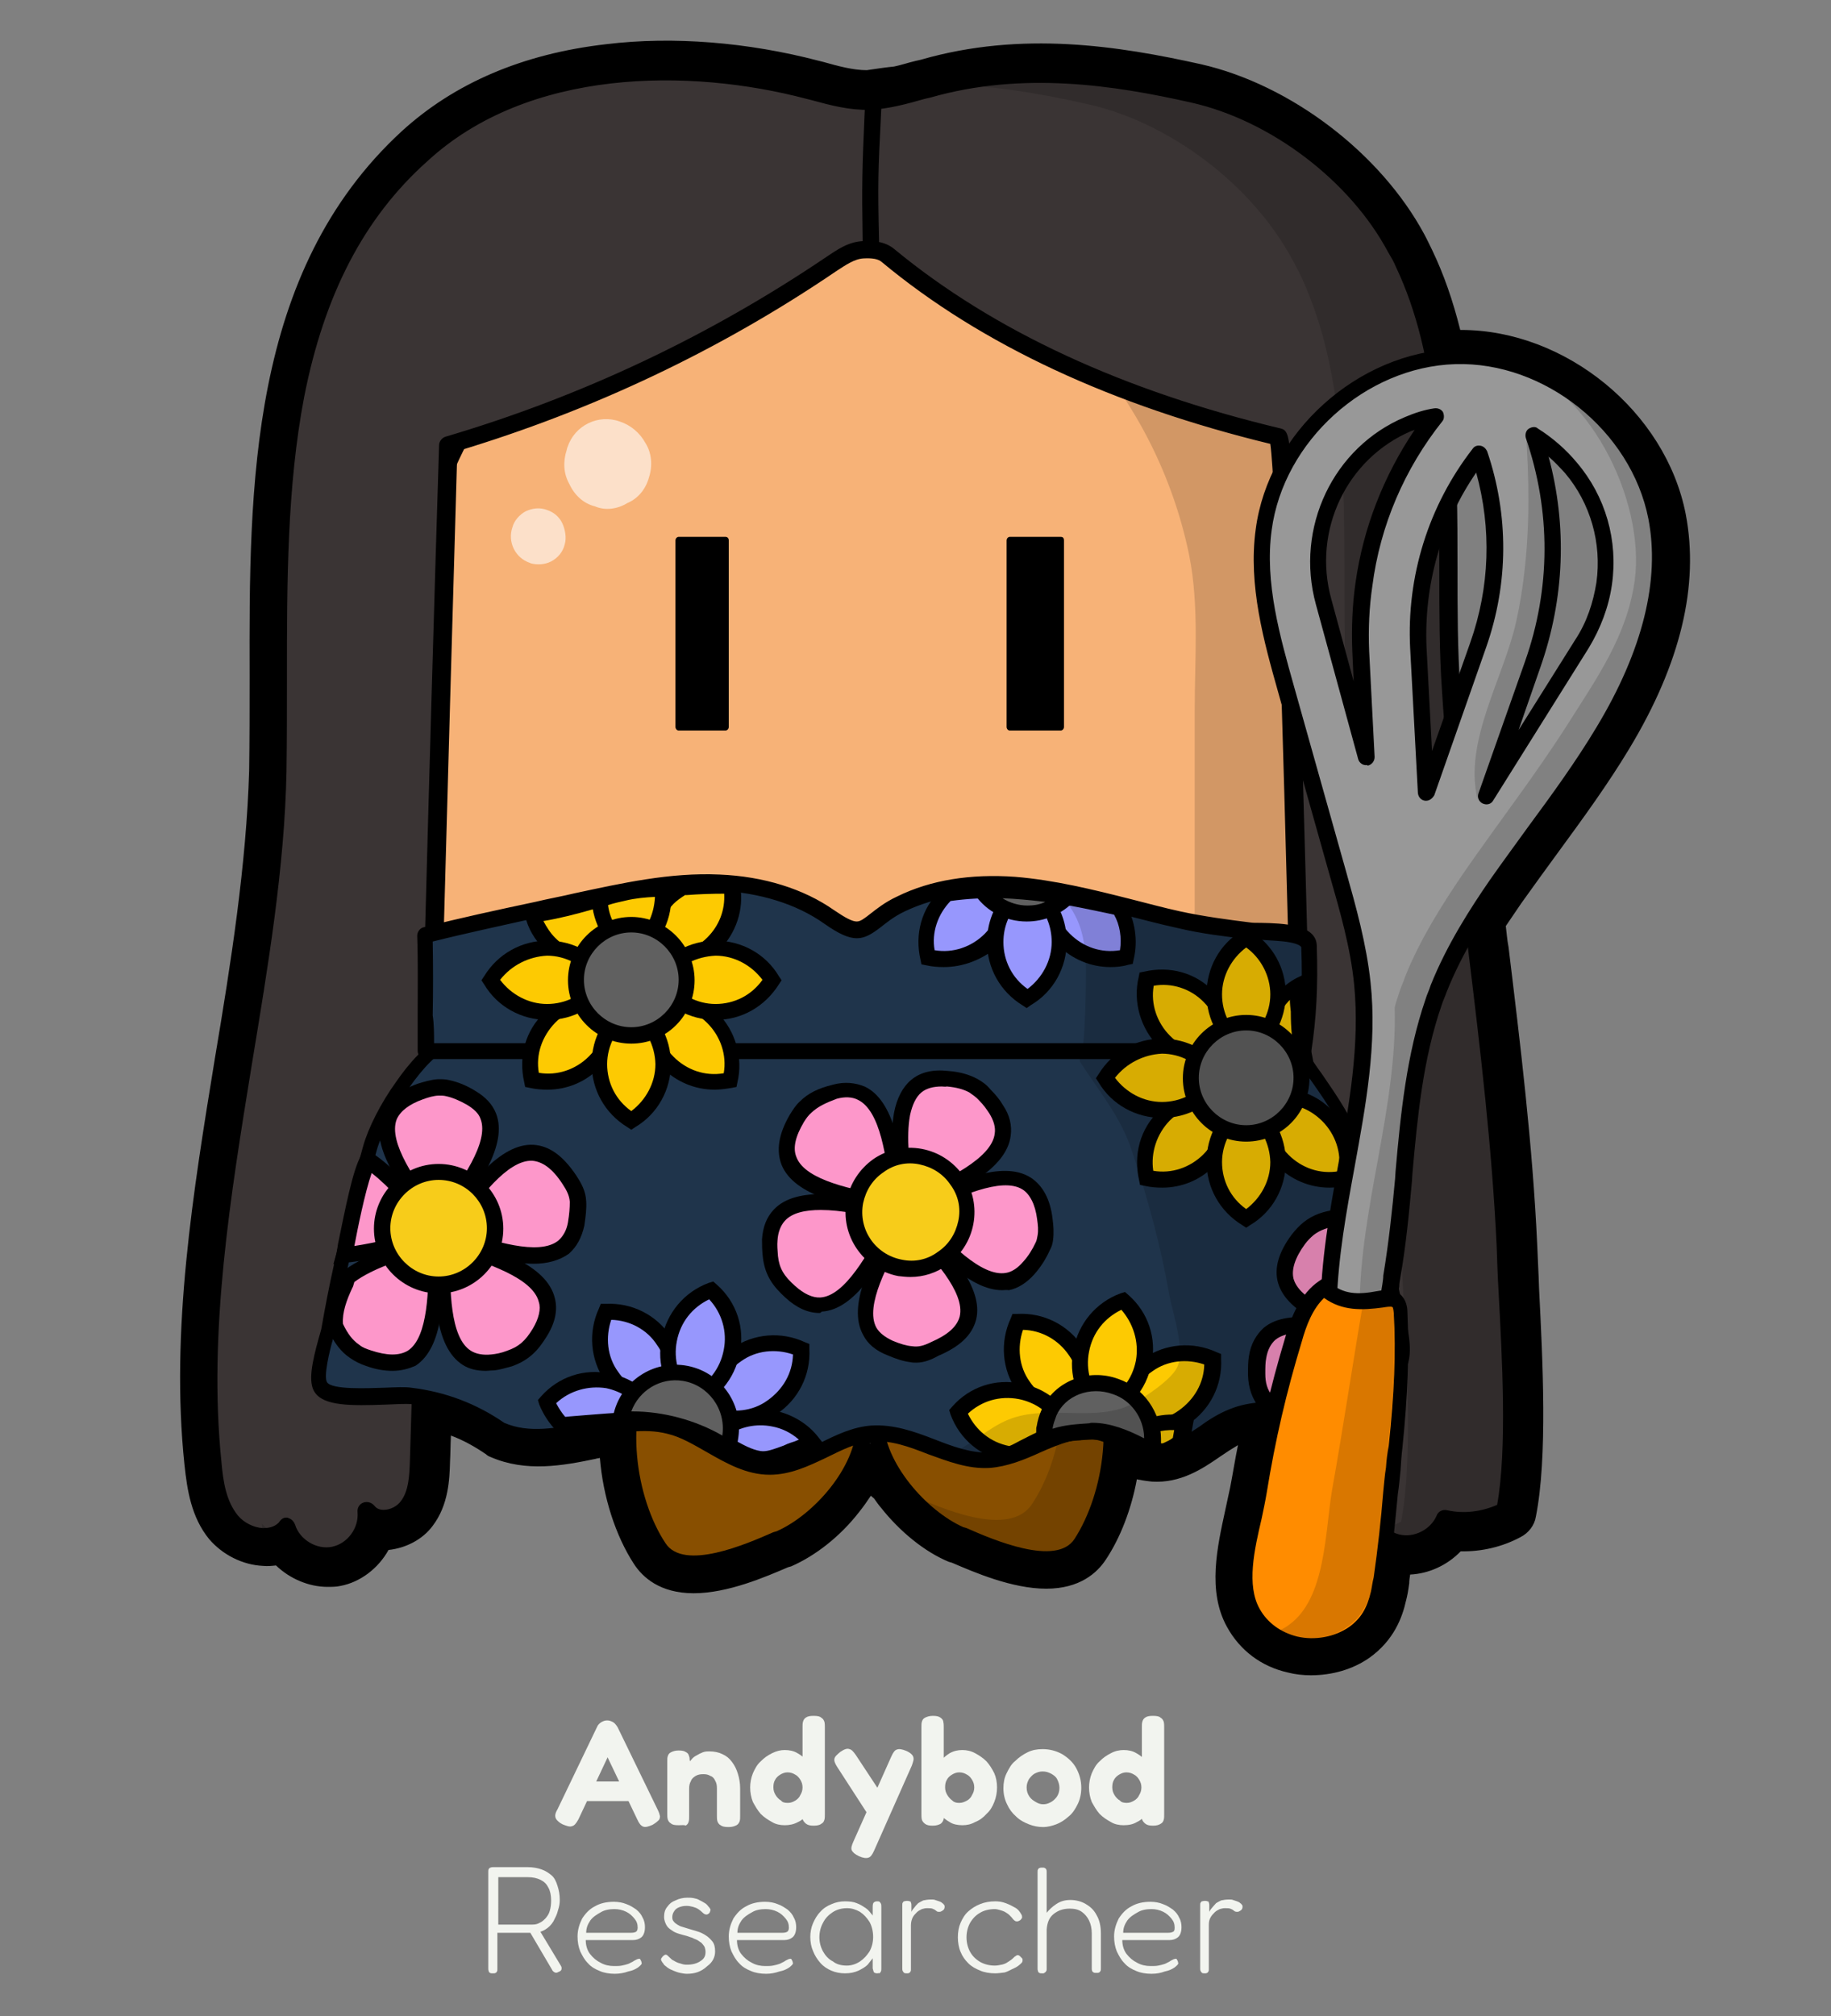 <?xml version="1.0" encoding="utf-8"?>
<!-- Generator: Adobe Illustrator 25.2.1, SVG Export Plug-In . SVG Version: 6.00 Build 0)  -->
<svg version="1.1" id="Layer_1" xmlns="http://www.w3.org/2000/svg" xmlns:xlink="http://www.w3.org/1999/xlink" x="0px" y="0px"
	 viewBox="0 0 402 442.4" style="enable-background:new 0 0 402 442.4;" xml:space="preserve">
<rect x="0" y="0" width="402" height="442.4" fill="#808080" stroke="none"/>
<style type="text/css">
	.st0{fill:#F2F4EF;}
	.st1{fill:#884F00;}
	.st2{opacity:0.15;}
	.st3{fill:#F7B277;}
	.st4{fill:#FFFBF9;}
	.st5{fill:#3A3434;}
	.st6{opacity:0.6;}
	.st7{fill:#FFFFFF;}
	.st8{fill:#D20000;stroke:#000000;stroke-width:7.808;stroke-linecap:round;stroke-linejoin:round;stroke-miterlimit:10;}
	.st9{fill:#FFFBF9;stroke:#000000;stroke-width:7.808;stroke-linecap:round;stroke-linejoin:round;stroke-miterlimit:10;}
	.st10{fill:#F7B277;stroke:#000000;stroke-width:7.808;stroke-linecap:round;stroke-linejoin:round;stroke-miterlimit:10;}
	.st11{fill:none;}
	.st12{fill:#1F344B;}
	.st13{fill:#FD97CA;}
	.st14{fill-rule:evenodd;clip-rule:evenodd;fill:#F7CC1A;}
	.st15{fill:#FDCA02;}
	.st16{fill-rule:evenodd;clip-rule:evenodd;fill:#FDCA02;}
	.st17{fill:#606060;}
	.st18{fill:#9797FD;}
	.st19{fill:#989898;}
	.st20{fill:#FF8C00;}
</style>
<g>
	<g>
		<path class="st0" d="M144.4,397.1c0.3,0.6,0.4,1,0.5,1.4c0,0.4-0.1,0.8-0.4,1c-0.3,0.3-0.7,0.6-1.2,0.9c-0.9,0.4-1.6,0.6-2.1,0.4
			c-0.5-0.2-0.9-0.7-1.3-1.6l-6.5-13.6l-6.4,13.6c-0.5,0.9-0.9,1.4-1.4,1.5c-0.5,0.2-1.1,0-2.1-0.4c-0.6-0.3-0.9-0.6-1.2-0.9
			c-0.3-0.3-0.4-0.7-0.4-1c0-0.4,0.2-0.9,0.5-1.4l8.7-18.1c0.2-0.5,0.6-0.8,0.9-1c0.5-0.3,0.9-0.4,1.3-0.4c0.4,0,0.7,0.1,0.9,0.2
			c0.3,0.1,0.6,0.3,0.8,0.5s0.4,0.5,0.6,0.8L144.4,397.1z M127.8,395.2l2.1-4.3h7.1l2.1,4.3H127.8z"/>
		<path class="st0" d="M149,400.5c-0.9,0-1.4-0.1-1.7-0.4c-0.4-0.2-0.6-0.6-0.7-0.9c-0.1-0.4-0.1-0.8-0.1-1.2v-11.5
			c0-0.4,0-0.9,0.1-1.1c0.1-0.4,0.3-0.7,0.7-0.9c0.4-0.2,0.9-0.4,1.7-0.4c0.7,0,1.2,0.1,1.5,0.3c0.4,0.2,0.6,0.4,0.7,0.7
			c0.1,0.3,0.2,0.5,0.2,0.8c0,0.2,0,0.4,0.1,0.5l-0.2,0.7c0-0.4,0.2-0.7,0.5-1c0.3-0.4,0.7-0.7,1.1-0.9c0.5-0.3,0.9-0.5,1.4-0.7
			c0.5-0.2,1-0.2,1.5-0.2c1,0,2,0.2,2.8,0.6c0.9,0.4,1.5,0.9,2.1,1.7c0.6,0.8,1,1.6,1.3,2.6c0.3,0.9,0.5,2.1,0.5,3.2v6
			c0,0.4,0,0.9-0.1,1.2s-0.3,0.7-0.7,0.9c-0.4,0.2-0.9,0.4-1.7,0.4c-0.9,0-1.4-0.1-1.8-0.4c-0.4-0.2-0.6-0.6-0.7-0.9
			c-0.1-0.4-0.1-0.8-0.1-1.2v-6c0-0.7-0.1-1.2-0.4-1.7c-0.2-0.5-0.6-0.9-1-1c-0.5-0.3-0.9-0.4-1.6-0.4s-1.2,0.1-1.7,0.4
			c-0.5,0.3-0.9,0.7-1,1.1c-0.3,0.5-0.4,1-0.4,1.7v6c0,0.4,0,0.9-0.1,1.2c-0.1,0.4-0.3,0.7-0.7,0.9
			C150.4,400.4,149.8,400.5,149,400.5z"/>
		<path class="st0" d="M172.3,400.5c-1,0-2-0.2-2.8-0.7c-0.9-0.5-1.7-1-2.5-1.8c-0.7-0.8-1.2-1.7-1.7-2.6c-0.4-1-0.6-2.1-0.6-3.2
			c0-1,0.2-2.1,0.6-3.1c0.4-0.9,0.9-1.9,1.7-2.6c0.8-0.8,1.5-1.3,2.5-1.8s1.9-0.7,2.8-0.7c1,0,2,0.2,2.8,0.7c0.9,0.5,1.5,1,2.1,1.8
			c0.6,0.8,0.9,1.6,1.2,2.6s0.4,2.1,0.5,3.1c0,1.1-0.1,2.2-0.4,3.2s-0.7,1.9-1.2,2.6c-0.6,0.8-1.2,1.4-2.1,1.8
			C174.3,400.3,173.3,400.5,172.3,400.5z M173,395.6c0.6,0,1.1-0.2,1.6-0.5c0.5-0.3,0.9-0.7,1.1-1.2c0.3-0.5,0.5-1,0.5-1.7
			c0-0.7-0.2-1.2-0.5-1.7c-0.3-0.5-0.7-0.9-1.1-1.1c-0.5-0.3-1-0.5-1.7-0.5c-0.6,0-1.1,0.2-1.6,0.5c-0.5,0.3-0.9,0.7-1.1,1.1
			c-0.3,0.5-0.4,1-0.4,1.7c0,0.7,0.2,1.2,0.5,1.7c0.3,0.5,0.7,0.9,1.2,1.2C171.8,395.5,172.3,395.6,173,395.6z M178.7,400.6
			c-0.8,0-1.3-0.1-1.7-0.4c-0.4-0.3-0.7-0.7-0.8-1.1V379c0-0.4,0-0.9,0.1-1.2c0.1-0.4,0.3-0.7,0.6-0.9c0.4-0.3,0.9-0.4,1.7-0.4
			c0.9,0,1.4,0.1,1.7,0.4c0.4,0.2,0.6,0.6,0.7,0.9c0.1,0.4,0.1,0.8,0.1,1.2v19.1c0,0.4,0,0.9-0.1,1.2c-0.1,0.4-0.3,0.7-0.7,0.9
			C180.1,400.4,179.5,400.6,178.7,400.6z"/>
		<path class="st0" d="M191.5,399.6l-7.7-11.9c-0.5-0.8-0.7-1.3-0.6-1.8c0.1-0.5,0.6-0.9,1.3-1.5c0.9-0.6,1.5-0.8,2-0.6
			c0.5,0.1,0.9,0.6,1.4,1.3l5.8,8.8L191.5,399.6z M188.6,407.3c-0.9-0.4-1.4-0.9-1.6-1.3c-0.2-0.5,0-1.1,0.4-2l8.3-18.6
			c0.4-0.9,0.8-1.4,1.2-1.5c0.5-0.2,1.1-0.1,2.1,0.3c0.9,0.4,1.4,0.9,1.5,1.3c0.2,0.5,0,1-0.3,1.9l-8.3,18.7
			c-0.4,0.9-0.8,1.4-1.2,1.5C190.2,407.8,189.5,407.7,188.6,407.3z"/>
		<path class="st0" d="M204.8,400.6c-0.8,0-1.3-0.1-1.7-0.4c-0.4-0.3-0.6-0.6-0.7-0.9c-0.1-0.4-0.1-0.8-0.1-1.2V379
			c0-0.5,0-0.9,0.1-1.2c0.1-0.4,0.3-0.7,0.7-0.9c0.4-0.2,0.9-0.4,1.7-0.4s1.3,0.1,1.7,0.4c0.4,0.3,0.6,0.6,0.6,0.9
			c0.1,0.4,0.1,0.8,0.1,1.2v20.1c-0.1,0.5-0.4,0.9-0.7,1.1C206.1,400.4,205.6,400.6,204.8,400.6z M211.3,400.5c-1,0-2.1-0.2-2.8-0.7
			c-0.9-0.5-1.5-1-2.1-1.8c-0.6-0.8-0.9-1.7-1.2-2.6c-0.3-1-0.4-2.1-0.4-3.2c0-1,0.2-2.1,0.5-3.1c0.3-1,0.7-1.9,1.2-2.6
			c0.6-0.8,1.2-1.3,2-1.8c0.9-0.5,1.8-0.7,2.8-0.7c0.9,0,1.9,0.2,2.8,0.7s1.7,1,2.5,1.8c0.7,0.8,1.2,1.6,1.7,2.6
			c0.4,0.9,0.6,2,0.6,3.1c0,1.1-0.2,2.2-0.6,3.2s-0.9,1.9-1.7,2.6c-0.7,0.8-1.5,1.4-2.5,1.8C213.2,400.3,212.3,400.5,211.3,400.5z
			 M210.6,395.6c0.7,0,1.1-0.2,1.7-0.5c0.5-0.3,0.9-0.7,1.1-1.2c0.3-0.5,0.5-1,0.5-1.7c0-0.7-0.2-1.2-0.5-1.7
			c-0.3-0.5-0.7-0.9-1.1-1.1c-0.5-0.3-1-0.5-1.7-0.5c-0.6,0-1.1,0.2-1.6,0.5c-0.5,0.3-0.9,0.7-1.1,1.1c-0.3,0.5-0.4,1-0.4,1.7
			c0,0.7,0.2,1.2,0.5,1.7c0.3,0.5,0.7,0.9,1.1,1.2C209.5,395.5,210,395.6,210.6,395.6z"/>
		<path class="st0" d="M229,400.9c-1,0-2.1-0.2-3.1-0.6c-1-0.4-2-0.9-2.8-1.7c-0.9-0.8-1.5-1.6-2-2.7c-0.5-1-0.8-2.2-0.8-3.5
			c0-1.2,0.2-2.3,0.7-3.3c0.5-1,1-2,1.9-2.7c0.8-0.8,1.7-1.4,2.7-1.9c1-0.5,2.1-0.7,3.3-0.7c1.6,0,3,0.4,4.3,1.1
			c1.3,0.8,2.4,1.8,3.1,3.1s1.1,2.7,1.1,4.3c0,1.3-0.3,2.6-0.8,3.6c-0.5,1-1.1,2-2,2.7c-0.9,0.8-1.7,1.3-2.7,1.7
			C231.1,400.6,230.1,400.9,229,400.9z M229,395.9c0.6,0,1-0.1,1.6-0.4c0.6-0.3,1-0.7,1.4-1.2c0.4-0.6,0.6-1.2,0.6-2
			c0-0.7-0.2-1.3-0.5-1.9c-0.3-0.6-0.8-0.9-1.3-1.2c-0.6-0.3-1.1-0.5-1.9-0.5c-0.7,0-1.2,0.2-1.8,0.5c-0.5,0.3-0.9,0.8-1.2,1.2
			c-0.3,0.6-0.5,1.1-0.5,1.8c0,0.8,0.2,1.4,0.6,2s0.9,0.9,1.4,1.2C227.9,395.7,228.4,395.9,229,395.9z"/>
		<path class="st0" d="M246.7,400.5c-1,0-2-0.2-2.8-0.7c-0.9-0.5-1.7-1-2.5-1.8c-0.7-0.8-1.2-1.7-1.7-2.6c-0.4-1-0.6-2.1-0.6-3.2
			c0-1,0.2-2.1,0.6-3.1c0.4-0.9,0.9-1.9,1.7-2.6c0.8-0.8,1.5-1.3,2.5-1.8c0.9-0.5,1.9-0.7,2.8-0.7c1,0,2,0.2,2.8,0.7
			c0.9,0.5,1.5,1,2.1,1.8c0.6,0.8,0.9,1.6,1.2,2.6s0.4,2.1,0.5,3.1c0,1.1-0.1,2.2-0.4,3.2s-0.7,1.9-1.2,2.6s-1.2,1.4-2.1,1.8
			C248.8,400.3,247.8,400.5,246.7,400.5z M247.4,395.6c0.6,0,1.1-0.2,1.6-0.5c0.5-0.3,0.9-0.7,1.1-1.2c0.3-0.5,0.5-1,0.5-1.7
			c0-0.7-0.2-1.2-0.5-1.7c-0.3-0.5-0.7-0.9-1.1-1.1c-0.5-0.3-1-0.5-1.7-0.5c-0.6,0-1.1,0.2-1.6,0.5c-0.5,0.3-0.9,0.7-1.1,1.1
			c-0.3,0.5-0.4,1-0.4,1.7c0,0.7,0.2,1.2,0.5,1.7c0.3,0.5,0.7,0.9,1.2,1.2C246.2,395.5,246.8,395.6,247.4,395.6z M253.2,400.6
			c-0.8,0-1.3-0.1-1.7-0.4c-0.4-0.3-0.7-0.7-0.8-1.1V379c0-0.4,0-0.9,0.1-1.2c0.1-0.4,0.3-0.7,0.6-0.9c0.4-0.3,0.9-0.4,1.7-0.4
			c0.9,0,1.4,0.1,1.7,0.4c0.4,0.2,0.6,0.6,0.7,0.9c0.1,0.4,0.1,0.8,0.1,1.2v19.1c0,0.4,0,0.9-0.1,1.2c-0.1,0.4-0.3,0.7-0.7,0.9
			C254.5,400.4,254,400.6,253.2,400.6z"/>
		<path class="st0" d="M108.2,433c-0.3,0-0.5,0-0.6-0.1c-0.2-0.1-0.3-0.2-0.3-0.4c-0.1-0.2-0.1-0.4-0.1-0.6v-21.2
			c0-0.2,0-0.4,0.1-0.6c0.1-0.1,0.2-0.3,0.4-0.3c0.2-0.1,0.3-0.1,0.6-0.1h7.6c1.1,0,2.2,0.2,3,0.5c0.9,0.3,1.6,0.8,2.2,1.3
			s1,1.3,1.3,2.3c0.3,0.9,0.5,1.9,0.5,3.1c0,0.7-0.1,1.4-0.4,2.3c-0.2,0.9-0.6,1.6-1,2.4c-0.5,0.8-1,1.3-1.8,1.8
			c-0.8,0.5-1.7,0.7-2.8,0.7h-7.7v7.9c0,0.3,0,0.5-0.1,0.6c-0.1,0.2-0.2,0.3-0.3,0.3C108.7,433,108.5,433,108.2,433z M109.3,422.3
			h7.6c0.6,0,1.1-0.1,1.6-0.4c0.5-0.2,0.9-0.6,1.3-1c0.4-0.5,0.7-0.9,0.9-1.6s0.3-1.4,0.3-2.3c0-1.1-0.2-2.1-0.6-2.8
			c-0.4-0.8-0.9-1.3-1.7-1.7c-0.8-0.4-1.7-0.6-2.8-0.6h-6.5V422.3L109.3,422.3z M122.6,432.7c-0.3,0.2-0.6,0.2-0.8,0.1
			s-0.5-0.3-0.6-0.6l-5-8.5l2.1-0.4l4.7,7.8c0.2,0.3,0.3,0.5,0.3,0.7c0,0.2,0,0.4-0.1,0.5C123,432.6,122.8,432.6,122.6,432.7z"/>
		<path class="st0" d="M135,433.1c-1.2,0-2.4-0.2-3.3-0.6c-1-0.4-1.9-0.9-2.6-1.7c-0.8-0.8-1.2-1.6-1.7-2.6c-0.4-1-0.6-2.1-0.6-3.3
			c0-1.4,0.4-2.7,1-3.9c0.7-1.1,1.6-2.1,2.8-2.7c1.2-0.7,2.6-1,4.2-1c1,0,2,0.2,2.7,0.5c0.9,0.3,1.6,0.8,2.2,1.2
			c0.7,0.6,1.1,1.1,1.4,1.8c0.4,0.7,0.5,1.4,0.5,2.1c0,1-0.3,1.8-0.8,2.2c-0.5,0.4-1.1,0.6-1.8,0.6h-10.4c0,1.1,0.3,2.2,0.9,3
			c0.7,0.9,1.4,1.5,2.4,2c0.9,0.5,1.9,0.7,2.9,0.7c0.7,0,1.2,0,1.7-0.1c0.5-0.1,0.9-0.2,1.2-0.3c0.4-0.1,0.7-0.3,0.9-0.4
			c0.3-0.1,0.5-0.3,0.7-0.4c0.2-0.1,0.4-0.2,0.6-0.3c0.1,0,0.3-0.1,0.4-0.1c0.2,0,0.3,0.1,0.3,0.2c0.1,0.2,0.2,0.3,0.2,0.4
			s0.1,0.3,0.1,0.4c0,0.2-0.3,0.5-0.8,0.9c-0.6,0.4-1.2,0.7-2.2,0.9C137.1,432.9,136,433.1,135,433.1z M128.7,424.1h9.9
			c0.5,0,0.8-0.1,1-0.2s0.4-0.4,0.4-0.9c0-0.8-0.2-1.4-0.7-2c-0.5-0.6-1-1.1-1.8-1.5c-0.8-0.4-1.7-0.6-2.6-0.6c-1.1,0-2.2,0.2-3,0.7
			c-0.9,0.5-1.7,1-2.3,1.8C129,422.3,128.7,423.1,128.7,424.1z"/>
		<path class="st0" d="M150.8,433.1c-0.5,0-1-0.1-1.5-0.2c-0.5-0.1-1-0.3-1.5-0.5c-0.5-0.2-0.9-0.4-1.3-0.7
			c-0.4-0.3-0.8-0.6-0.9-0.9c-0.2-0.2-0.3-0.4-0.4-0.6c-0.1-0.2-0.1-0.3,0-0.5c0.1-0.1,0.2-0.3,0.3-0.4c0.3-0.3,0.5-0.4,0.7-0.4
			c0.2,0,0.5,0.3,0.9,0.7c0.2,0.2,0.5,0.5,0.8,0.6c0.3,0.2,0.7,0.4,1,0.5s0.7,0.2,1,0.3c0.4,0.1,0.7,0.1,1,0.1
			c1.2,0,2.2-0.3,2.9-0.8c0.8-0.5,1.1-1.1,1.1-2c0-0.4-0.1-0.8-0.2-1.1c-0.2-0.3-0.4-0.6-0.7-0.9c-0.3-0.2-0.6-0.4-0.9-0.6
			c-0.4-0.2-0.8-0.3-1.1-0.5c-0.4-0.1-0.9-0.3-1.2-0.4c-0.7-0.2-1.2-0.3-1.8-0.5c-0.6-0.2-1.1-0.4-1.6-0.8c-0.5-0.3-0.9-0.7-1.1-1.1
			s-0.5-1-0.5-1.8c0-0.9,0.2-1.6,0.7-2.2c0.5-0.7,1-1.1,1.8-1.4c0.8-0.4,1.7-0.6,2.6-0.6c0.5,0,0.9,0,1.4,0.1
			c0.5,0.1,0.9,0.2,1.2,0.4c0.4,0.2,0.8,0.4,1.1,0.6c0.4,0.2,0.7,0.5,0.9,0.8c0.3,0.3,0.4,0.5,0.5,0.7c0,0.2-0.1,0.4-0.2,0.7
			c-0.2,0.2-0.4,0.4-0.7,0.4c-0.2,0-0.5-0.1-0.7-0.3c-0.4-0.4-0.8-0.7-1.1-0.9s-0.8-0.4-1.2-0.5c-0.4-0.1-0.9-0.2-1.3-0.2
			c-0.7,0-1.2,0.1-1.7,0.3c-0.5,0.2-0.9,0.5-1.1,0.9c-0.3,0.4-0.4,0.9-0.4,1.3c0,0.4,0.1,0.7,0.3,0.9c0.2,0.3,0.5,0.5,0.8,0.7
			c0.3,0.2,0.7,0.4,1.1,0.5c0.4,0.1,0.9,0.3,1.3,0.4c0.7,0.2,1.3,0.4,2,0.6c0.7,0.2,1.3,0.5,1.9,0.9c0.6,0.4,1,0.8,1.4,1.3
			s0.6,1.2,0.6,2.2c0,1.3-0.6,2.4-1.7,3.2C153.9,432.7,152.5,433.1,150.8,433.1z"/>
		<path class="st0" d="M168.2,433.1c-1.2,0-2.4-0.2-3.3-0.6c-1-0.4-1.9-0.9-2.6-1.7c-0.8-0.8-1.2-1.6-1.7-2.6
			c-0.4-1-0.6-2.1-0.6-3.3c0-1.4,0.4-2.7,1-3.9c0.7-1.1,1.6-2.1,2.8-2.7c1.2-0.7,2.6-1,4.2-1c1,0,2,0.2,2.7,0.5
			c0.9,0.3,1.6,0.8,2.2,1.2c0.7,0.6,1.1,1.1,1.4,1.8c0.4,0.7,0.5,1.4,0.5,2.1c0,1-0.3,1.8-0.8,2.2c-0.5,0.4-1.1,0.6-1.8,0.6h-10.4
			c0,1.1,0.3,2.2,0.9,3c0.7,0.9,1.4,1.5,2.4,2c0.9,0.5,1.9,0.7,2.9,0.7c0.7,0,1.2,0,1.7-0.1c0.5-0.1,0.9-0.2,1.2-0.3
			c0.4-0.1,0.7-0.3,0.9-0.4c0.3-0.1,0.5-0.3,0.7-0.4c0.2-0.1,0.4-0.2,0.6-0.3c0.1,0,0.3-0.1,0.4-0.1c0.2,0,0.3,0.1,0.3,0.2
			c0.1,0.2,0.2,0.3,0.2,0.4s0.1,0.3,0.1,0.4c0,0.2-0.3,0.5-0.8,0.9c-0.6,0.4-1.2,0.7-2.2,0.9C170.2,432.9,169.3,433.1,168.2,433.1z
			 M161.9,424.1h9.9c0.5,0,0.8-0.1,1-0.2s0.4-0.4,0.4-0.9c0-0.8-0.2-1.4-0.7-2c-0.5-0.6-1-1.1-1.8-1.5c-0.8-0.4-1.7-0.6-2.6-0.6
			c-1.1,0-2.2,0.2-3,0.7c-0.9,0.5-1.7,1-2.3,1.8C162.2,422.3,161.9,423.1,161.9,424.1z"/>
		<path class="st0" d="M192.6,433c-0.3,0-0.6-0.1-0.7-0.2c-0.1-0.1-0.2-0.5-0.3-0.9v-2.2c-0.3,0.4-0.7,0.9-1.1,1.4
			c-0.5,0.5-1.2,0.9-2,1.3c-0.9,0.4-1.8,0.6-3,0.6c-1,0-2.1-0.2-3-0.6c-0.9-0.4-1.7-0.9-2.4-1.7s-1.2-1.6-1.6-2.6
			c-0.4-0.9-0.6-2-0.6-3.1c0-1,0.2-2.1,0.6-3s0.9-1.8,1.6-2.5c0.7-0.8,1.5-1.3,2.5-1.7c0.9-0.4,1.9-0.6,2.9-0.6s1.9,0.1,2.6,0.4
			c0.8,0.3,1.4,0.7,2,1.1s1,1,1.5,1.6v-1.9c0-0.5,0.1-0.8,0.2-0.9c0.2-0.2,0.4-0.3,0.8-0.3c0.2,0,0.4,0,0.5,0.1
			c0.1,0.1,0.2,0.2,0.3,0.4c0.1,0.2,0.1,0.4,0.1,0.8v13.4c0,0.3,0,0.5-0.1,0.7c-0.1,0.2-0.2,0.3-0.3,0.4
			C193,432.9,192.8,433,192.6,433z M185.9,431.3c1,0,2-0.3,2.9-0.9c0.9-0.6,1.5-1.3,2.1-2.2c0.5-0.9,0.8-2,0.8-3.2s-0.3-2.4-0.8-3.3
			c-0.6-0.9-1.2-1.6-2.1-2.2c-0.9-0.5-1.8-0.8-2.8-0.8c-1.2,0-2.3,0.3-3.2,0.9s-1.6,1.3-2.1,2.3c-0.5,0.9-0.8,2-0.8,3.2
			c0,1.1,0.3,2.2,0.8,3.1c0.5,0.9,1.2,1.7,2.2,2.2C183.6,431,184.7,431.3,185.9,431.3z"/>
		<path class="st0" d="M199.1,433c-0.2,0-0.4,0-0.6-0.1c-0.1-0.1-0.2-0.2-0.3-0.4c-0.1-0.2-0.1-0.4-0.1-0.6v-13.8
			c0-0.3,0-0.5,0.1-0.6c0.1-0.2,0.2-0.3,0.3-0.3s0.3-0.1,0.6-0.1c0.2,0,0.4,0,0.6,0.1c0.2,0,0.3,0.1,0.3,0.3
			c0.1,0.2,0.1,0.4,0.1,0.6v1.4c0.2-0.4,0.5-0.8,0.7-1c0.2-0.3,0.5-0.6,0.8-0.9c0.3-0.2,0.7-0.4,1.1-0.6c0.5-0.1,1-0.2,1.7-0.2
			c0.4,0,0.7,0,0.9,0.1c0.3,0.1,0.6,0.2,0.9,0.3c0.3,0.1,0.5,0.2,0.7,0.4c0.2,0.1,0.3,0.3,0.4,0.4c0.1,0.1,0.1,0.3,0.1,0.4
			c0,0.3-0.1,0.6-0.4,0.8c-0.3,0.2-0.5,0.3-0.7,0.3c-0.3,0-0.5,0-0.6-0.1s-0.3-0.2-0.4-0.3c-0.1-0.1-0.4-0.2-0.6-0.3
			c-0.3-0.1-0.7-0.1-1.2-0.1c-0.4,0-0.7,0.1-1.1,0.2c-0.4,0.2-0.8,0.4-1.1,0.7s-0.7,0.7-0.9,1.1s-0.4,1-0.4,1.7v9.6
			c0,0.3,0,0.5-0.1,0.6c-0.1,0.2-0.2,0.3-0.3,0.3C199.5,433,199.3,433,199.1,433z"/>
		<path class="st0" d="M218.5,433c-1.2,0-2.4-0.2-3.3-0.6c-1-0.4-1.9-0.9-2.6-1.6s-1.3-1.5-1.7-2.5c-0.4-0.9-0.6-2.1-0.6-3.2
			c0-1.2,0.2-2.3,0.6-3.2c0.4-0.9,0.9-1.8,1.7-2.5s1.6-1.2,2.6-1.6c1-0.4,2.1-0.6,3.3-0.6c0.8,0,1.5,0.1,2.3,0.4
			c0.8,0.3,1.4,0.6,2.1,1c0.7,0.4,1,0.9,1.3,1.4c0.2,0.3,0.2,0.5,0.2,0.7s-0.1,0.3-0.2,0.4c-0.1,0.2-0.3,0.3-0.5,0.4
			c-0.2,0.1-0.3,0.1-0.5,0.1c-0.3,0-0.5-0.2-0.8-0.5c-0.2-0.3-0.5-0.6-0.8-0.9c-0.3-0.3-0.7-0.5-1-0.7c-0.4-0.2-0.8-0.3-1.1-0.4
			s-0.8-0.2-1.1-0.2c-1.2,0-2.4,0.3-3.2,0.8c-0.9,0.5-1.6,1.2-2.2,2.2c-0.5,0.9-0.8,2-0.8,3.2s0.3,2.3,0.8,3.2
			c0.5,0.9,1.2,1.6,2.2,2.2c0.9,0.5,2,0.8,3.2,0.8c0.5,0,1-0.1,1.5-0.2c0.5-0.1,1-0.3,1.4-0.6c0.5-0.3,0.9-0.6,1.2-0.9
			c0.2-0.2,0.3-0.3,0.5-0.4c0.1-0.1,0.3-0.2,0.5-0.2c0.1,0,0.3,0.1,0.4,0.2c0.1,0.1,0.3,0.3,0.4,0.4c0.1,0.1,0.2,0.2,0.2,0.3
			c0,0.1,0,0.3,0,0.4s-0.1,0.3-0.2,0.4c-0.5,0.5-1,0.9-1.7,1.2s-1.3,0.7-2,0.9C219.8,432.9,219.1,433,218.5,433z"/>
		<path class="st0" d="M228.8,433c-0.3,0-0.5,0-0.6-0.1c-0.2-0.1-0.3-0.2-0.3-0.4c-0.1-0.2-0.1-0.4-0.1-0.6v-21.1
			c0-0.3,0-0.5,0.1-0.6c0.1-0.2,0.2-0.3,0.3-0.3c0.2-0.1,0.4-0.1,0.6-0.1c0.3,0,0.5,0,0.6,0.1c0.2,0.1,0.3,0.2,0.3,0.3
			c0.1,0.2,0.1,0.4,0.1,0.6v8.9c0.6-0.7,1.2-1.3,2.1-1.9c0.9-0.6,1.9-0.9,3.1-0.9s2.4,0.3,3.4,0.9c1,0.6,1.8,1.3,2.4,2.5
			c0.6,1,0.9,2.4,0.9,3.9v7.7c0,0.3,0,0.5-0.1,0.6c-0.1,0.2-0.2,0.3-0.3,0.3c-0.1,0.1-0.3,0.1-0.6,0.1s-0.5,0-0.6-0.1
			c-0.2-0.1-0.3-0.2-0.3-0.3c-0.1-0.2-0.1-0.4-0.1-0.6v-7.7c0-1-0.2-2-0.6-2.8c-0.4-0.8-0.9-1.4-1.6-1.9c-0.7-0.5-1.6-0.7-2.6-0.7
			c-1.5,0-2.6,0.4-3.6,1.2s-1.4,2-1.5,3.4v8.5c0,0.3,0,0.5-0.1,0.6c-0.1,0.2-0.2,0.3-0.3,0.3C229.3,433,229.1,433,228.8,433z"/>
		<path class="st0" d="M252.8,433.1c-1.2,0-2.4-0.2-3.3-0.6c-1-0.4-1.9-0.9-2.6-1.7c-0.8-0.8-1.2-1.6-1.7-2.6
			c-0.4-1-0.6-2.1-0.6-3.3c0-1.4,0.4-2.7,1-3.9c0.7-1.1,1.6-2.1,2.8-2.7c1.2-0.7,2.6-1,4.2-1c1,0,2,0.2,2.7,0.5
			c0.9,0.3,1.6,0.8,2.2,1.2c0.7,0.6,1.1,1.1,1.4,1.8c0.4,0.7,0.5,1.4,0.5,2.1c0,1-0.3,1.8-0.8,2.2c-0.5,0.4-1.1,0.6-1.8,0.6h-10.4
			c0,1.1,0.3,2.2,0.9,3c0.7,0.9,1.4,1.5,2.4,2c0.9,0.5,1.9,0.7,2.9,0.7c0.7,0,1.2,0,1.7-0.1c0.5-0.1,0.9-0.2,1.2-0.3
			c0.4-0.1,0.7-0.3,0.9-0.4c0.3-0.1,0.5-0.3,0.7-0.4c0.2-0.1,0.4-0.2,0.6-0.3c0.1,0,0.3-0.1,0.4-0.1c0.2,0,0.3,0.1,0.3,0.2
			c0.1,0.2,0.2,0.3,0.2,0.4s0.1,0.3,0.1,0.4c0,0.2-0.3,0.5-0.8,0.9c-0.6,0.4-1.2,0.7-2.2,0.9C254.9,432.9,254,433.1,252.8,433.1z
			 M246.6,424.1h9.9c0.5,0,0.8-0.1,1-0.2c0.3-0.1,0.4-0.4,0.4-0.9c0-0.8-0.2-1.4-0.7-2c-0.5-0.6-1-1.1-1.8-1.5
			c-0.8-0.4-1.7-0.6-2.6-0.6c-1.1,0-2.2,0.2-3,0.7c-0.9,0.5-1.7,1-2.3,1.8C246.9,422.3,246.6,423.1,246.6,424.1z"/>
		<path class="st0" d="M264.5,433c-0.2,0-0.4,0-0.6-0.1c-0.1-0.1-0.2-0.2-0.3-0.4c-0.1-0.2-0.1-0.4-0.1-0.6v-13.8
			c0-0.3,0-0.5,0.1-0.6c0.1-0.2,0.2-0.3,0.3-0.3s0.3-0.1,0.6-0.1c0.2,0,0.4,0,0.6,0.1c0.2,0,0.3,0.1,0.3,0.3
			c0.1,0.2,0.1,0.4,0.1,0.6v1.4c0.2-0.4,0.5-0.8,0.7-1s0.5-0.6,0.8-0.9c0.3-0.2,0.7-0.4,1.1-0.6c0.5-0.1,1-0.2,1.7-0.2
			c0.4,0,0.7,0,0.9,0.1c0.3,0.1,0.6,0.2,0.9,0.3c0.3,0.1,0.5,0.2,0.7,0.4c0.2,0.1,0.3,0.3,0.4,0.4c0.1,0.1,0.1,0.3,0.1,0.4
			c0,0.3-0.1,0.6-0.4,0.8c-0.3,0.2-0.5,0.3-0.7,0.3c-0.3,0-0.4,0-0.6-0.1c-0.1-0.1-0.3-0.2-0.4-0.3c-0.1-0.1-0.4-0.2-0.6-0.3
			c-0.3-0.1-0.7-0.1-1.2-0.1c-0.4,0-0.7,0.1-1.1,0.2c-0.4,0.2-0.8,0.4-1.1,0.7s-0.7,0.7-0.9,1.1c-0.3,0.5-0.4,1-0.4,1.7v9.6
			c0,0.3,0,0.5-0.1,0.6c-0.1,0.2-0.2,0.3-0.3,0.3C264.9,433,264.7,433,264.5,433z"/>
	</g>
	<g>
		<g>
			<path d="M287.8,367.6c-1.7,0-3.5-0.2-5-0.6c-5.9-1.3-10.6-4.9-13.4-10c-4.4-7.9-2.1-17.7-0.4-25.6c0.4-1.9,0.8-3.7,1.1-5.1
				c0.6-3.1,1.1-6.3,1.7-9.2c-1.2,0.7-2.6,1.6-3.9,2.5c-3.9,2.7-8.7,5.9-15,5.5c-0.9-0.1-1.8-0.2-2.7-0.4H250l-0.3-0.1h-0.1
				c-1.2,6.5-3.6,12.8-6.8,17.6c-1.9,2.9-5.7,6.4-13.1,6.4c-7.5,0-15.8-3.6-20.7-5.7l-0.7-0.2c-5.3-2.2-10.7-6.6-14.9-11.9
				c-0.6-0.7-1-1.3-1.5-2c-0.2-0.2-0.4-0.3-0.7-0.6c-0.8,1.2-1.7,2.5-2.6,3.6c-4.1,5.3-9.6,9.6-14.9,11.9l-0.7,0.2
				c-4.9,2.1-13.2,5.7-20.7,5.7c-7.4,0-11.2-3.5-13.1-6.4c-4.1-6.3-6.8-14.8-7.5-23.3c-0.3,0.1-0.7,0.1-0.9,0.2
				c-7.2,1.5-15.3,3-23.1-0.4c-0.3-0.1-0.7-0.3-1-0.6c-2.5-1.7-5-3.1-7.7-4.1c-0.1,1.9-0.1,3.9-0.2,5.8c-0.1,3.7-0.3,9.4-3.8,14
				c-2.2,3-5.9,4.9-9.7,5.3c-2.2,4-6.2,7.1-10.6,7.9c-0.9,0.2-1.9,0.2-2.8,0.2c-4.1,0-8.3-1.8-11.3-4.7c-0.9,0.1-1.9,0.2-2.8,0.1
				c-4.6-0.2-9-2.5-11.9-5.9c-3.9-4.8-4.8-10.7-5.4-16.3c-3.1-29.4,1.9-59.9,6.7-89.3c3.5-20.8,6.9-42.4,7.5-63
				c0.1-6.7,0.1-13.5,0.1-20.7c-0.1-41.5-0.2-88.7,33.4-119.6c11.5-10.5,26.5-17,44.9-19.1c14.7-1.8,31.2-0.4,46.5,3.6l1.2,0.3
				c3.2,0.9,6.5,1.8,9.5,1.8c2-0.3,4-0.6,6-0.8c1.5-0.3,2.9-0.8,4.6-1.2l1.3-0.3c22.2-6.4,43.5-3,61.5,1c19.7,4.5,39.4,19.5,49,37.3
				c0.6,1.1,1.1,2.2,1.7,3.4c2.6,5.4,4.6,11.2,6.2,17.6c0.1,0,0.1,0,0.2,0c22.9,0,44.9,17.9,49.3,40.4l0,0
				c3,15.6-1.1,32.8-12.4,51.5c-4.7,7.8-10.1,15.2-15.3,22.3c-2.8,3.8-5.6,7.7-8.4,11.6c-1.2,1.8-2.4,3.5-3.4,5
				c0.2,1.6,0.3,3.1,0.6,4.6c2.6,21.4,5.3,43.5,6.3,65.4c0.1,2.8,0.3,6,0.4,9.5c0.8,15.7,1.9,37.1-0.7,50.1
				c-0.3,1.9-1.6,3.6-3.4,4.5c-3.9,2.1-8.5,3.2-13.1,3.1c-2.9,3-6.9,4.9-11.1,5.1c-0.1,0.7-0.2,1.3-0.2,1.9
				c-0.2,1.5-0.4,2.7-0.7,3.8c-0.8,3.6-2.6,8.7-8.1,12.6C297,366.3,292.5,367.6,287.8,367.6z M277.6,306.5c1.3,0,2.6,0.6,3.5,1.6
				c0.9,1.1,1.2,2.6,1,3.9c-1.1,5-2.1,10.2-3.1,15.7c-0.3,1.8-0.7,3.7-1.1,5.7c-1.6,6.7-3.2,14.3-0.6,19.3c1.6,2.8,4.3,4.8,7.6,5.6
				c1,0.2,2,0.3,3,0.3c2.8,0,5.5-0.8,7.6-2.4c2.9-2,3.8-4.7,4.4-7.3c0.2-0.9,0.3-1.9,0.6-3.1c0.2-1.8,0.6-3.8,0.8-6.2
				c0.1-1.3,0.9-2.6,2-3.2c1.1-0.7,2.6-0.9,3.8-0.4c0.1,0,0.2,0.1,0.3,0.1c2.6,0.7,5.8-0.7,7.3-3.1c0.9-1.5,2.7-2.4,4.4-2.1
				c3.1,0.4,6.4-0.1,9.3-1.3c2.1-12.2,1.1-32,0.3-46.7c-0.2-3.5-0.3-6.8-0.4-9.6c-1-21.5-3.6-43.4-6.2-64.7
				c-0.2-2.1-0.6-4.1-0.8-6.3c-0.1-1,0.1-2.1,0.7-2.9c1.3-2.1,2.8-4.3,4.5-6.7c2.8-4,5.7-7.9,8.5-11.8c5.1-6.9,10.4-14.2,14.9-21.6
				c10.1-16.7,13.9-31.9,11.2-45.1l0,0c-1.8-9.1-7.1-17.6-15-23.8c-7.8-6.3-17.4-9.6-26.5-9.3c-0.7,0-1.3,0.1-2.2,0.1
				c-2.2,0.2-4.4-1.3-4.8-3.6c-1.6-7.2-3.6-13.4-6.4-19.3c-0.4-1-1-2-1.5-3c-8.4-15.7-25.6-28.9-43-32.7c-16.8-3.8-36.8-6.9-57-1.1
				l-1.3,0.3c-1.9,0.6-3.6,1-5.4,1.5c-0.2,0-0.4,0.1-0.7,0.1c-2,0.2-4.1,0.4-6.2,0.8c-0.2,0-0.6,0.1-0.8,0.1
				c-4.3,0-8.3-1.1-12.1-2.1l-1.2-0.3c-39.1-10.3-68.4,0.2-82.9,13.5c-30.7,28.2-30.6,73.2-30.4,112.8c0,7.3,0,14.2-0.1,20.9
				c-0.4,21.2-4.1,43.1-7.6,64.3c-4.7,28.9-9.6,58.7-6.7,87c0.4,4.6,1.1,8.7,3.5,11.6c1.2,1.6,3.2,2.6,5.3,2.6
				c0.8,0,1.5-0.1,2.1-0.3c2-1,4.6-0.2,5.7,1.7c1.2,2,3.6,3.2,5.9,3.2c0.3,0,0.7,0,1.1-0.1c2.4-0.4,4.4-2.6,5-5
				c0.3-1.1,1.1-2.1,2.1-2.8c1-0.6,2.2-0.8,3.5-0.4c0.2,0.1,0.4,0.1,0.8,0.1l0,0c1.3,0,2.7-0.7,3.5-1.7c1.8-2.4,1.9-5.9,2-8.8
				c0.1-3.8,0.2-7.7,0.3-11.6c0-1.3,0.7-2.6,1.8-3.5c1-0.8,2.5-1.1,3.8-0.9c5.8,1.2,11.2,3.6,16,6.9c5.1,2.2,11.1,1,17.5-0.2
				c2.1-0.4,4.3-0.9,6.4-1.1c1.3-0.2,2.7,0.2,3.7,1.1c1,0.9,1.6,2.1,1.5,3.5c0,1.5,0,2.9,0.1,4.4c0.6,7.1,2.8,14.1,6,19.3
				c0.7,1,1.9,2.4,5.5,2.4c5.6,0,12.8-3.1,17.1-5l0.7-0.2c4-1.7,8.2-5,11.4-9.3c1.8-2.2,3.2-4.6,4.1-6.9c0.6-1.5,1.8-2.5,3.4-2.7
				c1.5-0.3,3,0.2,4.1,1.3c1.5,1.6,3,2.9,4.7,4c0.4,0.3,0.8,0.7,1.1,1.1c0.4,0.8,1,1.5,1.6,2.1c3.2,4.1,7.5,7.5,11.4,9.3l0.7,0.2
				c4.4,1.9,11.5,5,17.1,5c3.6,0,4.8-1.3,5.5-2.4c3.4-5.1,5.6-12.1,6-19.3v-0.2c0.1-1.5,0.9-2.9,2.2-3.6c1.3-0.8,2.9-0.8,4.3-0.1
				l0.2,0.1c1.2,0.7,2.5,1.2,3.6,1.6c0.1,0,0.1,0,0.2,0.1c0.1,0,0.2,0,0.2,0.1c0.4,0.1,0.9,0.2,1.3,0.2c3.1,0.2,5.9-1.7,9.2-3.9
				c2-1.3,4.3-2.9,6.8-3.9c2.2-0.9,4.8-1.5,7.9-1.7C277.4,306.5,277.5,306.5,277.6,306.5z"/>
		</g>
		<g>
			<path class="st1" d="M221.1,304.9c-1.2,0.7-2.5,1.2-3.7,1.8c-7.5,3.1-16.2,3.6-23.7,0.4c-0.6-0.2-1.3,4.3-1.3,4.7
				c0.1,10.1,10,21.2,18.6,24.9c6.2,2.7,21.5,9.6,26.6,2c7.3-11.2,9.3-29.8,2.4-41.4c-0.3-0.6-3.8-5.9-3.9-5.8
				C231.9,296.9,227,301.7,221.1,304.9z"/>
			<path d="M229.7,344c-6.5,0-14.3-3.4-18.9-5.4l-0.7-0.2c-4.6-2-9.4-5.8-13.2-10.6c-4.1-5.3-6.5-10.9-6.5-15.9c0,0,0.4-5.1,2-6.2
				c0.6-0.3,1.2-0.4,1.8-0.2c6.7,2.8,14.9,2.7,22.4-0.4c1.2-0.4,2.4-1,3.5-1.7c5.4-2.9,10.3-7.5,14.2-13.1c0.3-0.4,0.9-0.8,1.6-0.8
				c1,0,1.3,0.4,3.4,3.5c0.9,1.3,1.9,2.9,2,3.2c3.5,5.8,5,13.7,4.4,22.1c-0.6,7.8-3,15.7-6.8,21.4C236.9,342.8,233.5,344,229.7,344z
				 M194,311.9c0.1,9,9.4,19.6,17.5,23.2l0.7,0.2c5.9,2.6,19.7,8.5,23.7,2.4c6.5-10,9.3-27.9,2.4-39.5c-0.2-0.3-1.5-2.2-2.4-3.7
				c-4,5.1-8.7,9.3-14,12.2l0,0c-1.2,0.7-2.6,1.3-3.9,1.9c-7.7,3.2-16.2,3.6-23.5,1C194.3,310.3,194.1,311.4,194,311.9z M194,311.8
				L194,311.8L194,311.8z M221.1,304.9L221.1,304.9L221.1,304.9z"/>
		</g>
		<g>
			<g class="st2">
				<path d="M239.8,297.1c-0.3-0.6-3.8-5.9-3.9-5.8c-1.2,1.7-2.5,3.2-3.8,4.8c2.9,11.2,0.4,25-5.5,33.9c-5,7.7-20.5,0.7-26.6-2
					c-0.2-0.1-0.4-0.2-0.7-0.3c3.4,3.9,7.6,7.2,11.5,8.8c6.2,2.7,21.5,9.6,26.6,2C244.7,327.4,246.7,308.8,239.8,297.1z"/>
			</g>
			<g class="st2">
				<path d="M193.5,307.2c7.5,3.1,16.2,2.7,23.7-0.4c1.2-0.6,2.5-1.1,3.7-1.8c4.1-2.2,7.8-5.4,11-8.8c-0.7-2.7-1.7-5.3-3-7.5
					c-0.3-0.6-3.8-5.9-3.9-5.8c-3.9,5.5-9,10.4-14.9,13.7c-1.2,0.7-2.5,1.2-3.7,1.8c-7.5,3.1-16.2,3.6-23.7,0.4
					c-0.6-0.2-1.3,4.3-1.3,4.7c0.1,9.7,9.5,20.5,17.9,24.5c-4-4.7-7.1-10.5-7.1-15.9C192.2,311.4,193.1,306.9,193.5,307.2z"/>
			</g>
		</g>
		<g>
			<path class="st1" d="M161,305.9c1.2,0.7,2.5,1.2,3.7,1.8c7.5,3.1,16.2,3.6,23.7,0.4c0.6-0.2,1.3,4.3,1.3,4.7
				c-0.1,10.1-10,21.2-18.6,24.9c-6.2,2.7-21.5,9.6-26.6,2c-7.3-11.2-9.3-29.8-2.4-41.4c0.3-0.6,3.8-5.9,3.9-5.8
				C150,297.9,155,302.7,161,305.9z"/>
			<path d="M152.3,345c-3.8,0-7.2-1.1-9.3-4.4c-3.8-5.7-6.3-13.5-6.8-21.4c-0.7-8.4,0.9-16.2,4.4-22.1c0.2-0.3,1.1-1.8,2-3.2
				c2-3,2.2-3.5,3.4-3.5c0.7,0,1.2,0.2,1.6,0.8c3.9,5.6,8.8,10.2,14.2,13.1l0,0c1.1,0.7,2.4,1.2,3.5,1.7c7.5,3.1,15.7,3.2,22.4,0.4
				c0.6-0.2,1.2-0.2,1.8,0.2c1.6,1,2,6.2,2,6.2c-0.1,5-2.4,10.6-6.5,15.9c-3.7,4.7-8.5,8.6-13.2,10.6l-0.7,0.2
				C166.7,341.6,158.8,345,152.3,345z M146.1,295.4c-1,1.5-2.1,3.4-2.4,3.7c-6.9,11.6-4.1,29.7,2.4,39.5c4,6.2,17.8,0.2,23.7-2.4
				l0.7-0.2c8.2-3.6,17.4-14.1,17.5-23.2c0-0.4-0.2-1.6-0.4-2.5c-7.3,2.6-15.8,2.2-23.5-1c-1.3-0.6-2.6-1.1-3.9-1.9l0,0
				C154.9,304.7,150.1,300.6,146.1,295.4z M187.9,312.9L187.9,312.9L187.9,312.9z"/>
		</g>
		<g>
			<path class="st3" d="M290.7,128.8c-2.8-22.1-12.4-41-28.5-57.5c-13.8-13.5-49.6-21.4-71.5-21.4c-27.6,0-51.3,1.8-70.9,21.4
				c-16.8,16.5-26.4,36-28.9,58.4v25.7v50.8h199.8v-50.5V128.8z"/>
			<path d="M290.7,208.1H90.8c-1,0-1.8-0.8-1.8-1.8v-76.6c0-0.1,0-0.1,0-0.2c2.6-22.8,12.4-42.9,29.4-59.6
				c20.3-20.1,44.7-21.8,72.2-21.8c21.2,0,58.2,7.6,72.8,21.9c16.8,17.1,26.3,36.3,29.1,58.5c0,0.1,0,0.1,0,0.2v77.5
				C292.5,207.3,291.6,208.1,290.7,208.1z M92.7,204.5h196.2V129c-2.8-21.5-12-39.9-28.1-56.3c-5.9-5.9-17.4-11.3-31.9-15.3
				c-12.8-3.5-27.1-5.6-38.3-5.6c-26.6,0-50.3,1.6-69.6,20.8c-16.3,16.1-25.9,35.4-28.3,57.2C92.7,129.7,92.7,204.5,92.7,204.5z"/>
		</g>
		<g>
			<path class="st4" d="M291,216.7c0-3.5,0-6.8-0.3-10.3v-0.7H91v-4v30.1c0.3,1.2,0.3,2.5,0.7,4c3.7,19.6,13.1,36.9,28,51.9
				c19.6,19.6,40.7,19.9,68.7,19.9c27.6,0,53.7-0.3,73.7-19.9c17.1-17.1,26.8-37.6,28.9-60.9C291,223.7,291,220.2,291,216.7z"/>
			<path d="M188.3,309.6c-12.9,0-26.1,0-37.9-2.7c-12.6-2.8-22.8-8.5-32.1-17.8c-15.1-15.1-24.6-32.9-28.4-52.8
				c-0.1-0.8-0.2-1.5-0.3-2.1c-0.1-0.7-0.1-1.2-0.3-1.8c0-0.1,0-0.3,0-0.4v-30.1c0-1,0.8-1.8,1.8-1.8s1.8,0.8,1.8,1.8v2.2h198
				c1,0,1.8,0.8,1.8,1.8v0.6c0.3,3.5,0.3,6.9,0.3,10.3c0,3.4,0,6.9-0.3,10.4c-2.2,23.8-12.1,44.8-29.4,62
				C242.3,309.6,214.8,309.6,188.3,309.6z M92.8,231.8c0.1,0.7,0.2,1.3,0.3,2c0.1,0.6,0.1,1.2,0.2,1.9c3.7,19.3,12.9,36.4,27.4,50.9
				c19.4,19.4,40.6,19.4,67.4,19.4c25.9,0,52.6,0,72.3-19.4c16.7-16.7,26.2-36.8,28.3-59.8c0.3-3.4,0.3-6.7,0.3-10.1
				c0-3,0-6-0.2-9.1H92.8V231.8z"/>
		</g>
		<g class="st2">
			<path d="M291.5,206.5V200v-44.1v-27.1c-2.8-22.1-12.4-41.1-28.5-57.5c-13.8-13.5-49.6-21.4-71.5-21.4c-5,0-9.9-3.2-14.6-2.7
				c21.7,2.9,40.5,7.9,56.8,24.1c13.9,13.7,23.5,31.5,27.4,50.6c2.2,11.1,1.2,22.7,1.2,33.9v44.1v6.5c0.3,3.5,0.3,6.8,0.3,10.3
				c0,3.5,0,6.8-0.3,10.3c-2.1,23.3-11.9,43.9-28.9,60.9c-15.4,15.2-37.4,12.4-59,15.3c4.8,0.7,13,8.2,18,8.2
				c27.6,0,50.4-3.9,70.2-23.5c17.1-17.1,26.8-37.6,28.9-60.9c0.3-3.5,0.3-6.8,0.3-10.3C291.7,213.4,291.7,209.9,291.5,206.5z"/>
		</g>
		<g>
			<path class="st5" d="M308.4,57.2c-0.4-1-1-2-1.6-3c-8.8-16.6-27-30-44.7-34c-19.6-4.4-38.8-6.6-58.2-1.1
				c-4.3,1.2-8.4,2.6-12.9,2.7c-4.6,0.1-9-1.2-13.3-2.5c-27.8-7.4-63-6.3-85.2,14.1c-36.9,34-30.3,90.3-31.5,135.6
				C60,218.8,41.6,271,46.9,320.5c0.4,4.6,1.1,9.4,4,12.9c2.9,3.6,8.8,5,12,1.7c1.2,4.3,6,7.2,10.4,6.3c4.4-0.9,7.7-5.4,7.3-9.7
				c2.1,2.9,7.1,1.9,9.2-0.9c2.1-2.8,2.4-6.7,2.5-10.2c2.1-69.9,4.3-152.7,6.4-222.5c29.8-8.8,58.3-22.3,84.1-39.6
				c2.1-1.5,4.5-3,7.1-3.1c1.9-0.1,3.9,0.1,5.4,1.3c16.8,13.8,42.9,29.6,85.6,39.7c2.2,0.6,5,154.9,7.7,222.1
				c0.1,3.5,0.3,7.2,2.5,9.9s6.8,3.6,8.8,0.8c-0.3,4.3,2.7,8.6,6.9,9.6c4.1,1,9-1.3,10.6-5.4c4.5,0.9,9.2,0.2,13.2-1.9
				c3-15.1,0.7-42.9,0.1-58.1c-1.8-40.6-9.5-81.3-12-121.9C316.8,120.3,321.8,85.5,308.4,57.2z"/>
			<path d="M71.8,343.5c-3.8,0-7.6-2.1-9.7-5.4c-1.2,0.6-2.7,0.9-4.3,0.8c-3.2-0.1-6.5-1.8-8.5-4.3c-3.1-3.9-3.9-8.8-4.5-14
				c-3-28.9,1.9-59,6.7-88.2c3.5-21,7.1-42.8,7.5-63.7c0.1-6.7,0.1-13.5,0.1-20.8C59,107.4,58.9,61.3,91,31.8
				c23.4-21.6,60.3-21.6,87.1-14.6l1.2,0.3c3.9,1.1,7.7,2,11.5,2c3.7-0.1,7.2-1.1,11-2.2c0.4-0.1,0.9-0.2,1.3-0.3
				c21.2-6,41.9-2.9,59.2,1c18.6,4.1,37.1,18.2,46,35c0.6,1,1.1,2.1,1.6,3.1l0,0c10,21,10.1,45.3,10.1,69c0,8.6,0,17.5,0.6,25.9
				c1.2,19,3.5,38.3,5.8,57c2.6,21.3,5.3,43.3,6.3,65c0.1,2.8,0.3,6.2,0.4,9.6c0.8,15.3,1.9,36.5-0.7,49c-0.1,0.6-0.4,1.1-1,1.3
				c-3.9,2.1-8.6,2.9-13,2.4c-2.5,4-7.6,6.3-12.2,5c-3.9-1-7.1-4.3-8.2-8.2c-0.6,0.1-1.2,0.2-1.8,0.2c-2.7,0-5.4-1.2-7.1-3.4
				c-2.6-3.4-2.8-7.8-2.9-11.1c-1.1-26.6-2.2-66.8-3.2-105.8c-1.3-49.9-2.9-106.3-4.1-114.6c-34.6-8.4-63.4-21.7-85.3-39.9
				c-0.8-0.7-2.1-0.9-4-0.8c-2,0.1-4,1.5-6,2.8c-25.6,17.4-53.6,30.6-83.2,39.5c-1,34.5-2.1,72.8-3.1,109.8
				c-1,37.5-2.1,76.3-3.2,111.3c-0.1,3.4-0.2,7.9-2.9,11.4c-1.6,2.1-4.4,3.5-7.1,3.5l0,0c-0.7,0-1.3-0.1-1.9-0.2
				c-1.1,4-4.5,7.5-8.6,8.3C73.1,343.4,72.4,343.5,71.8,343.5z M62.9,333c0.1,0,0.3,0,0.4,0.1c0.7,0.2,1.2,0.7,1.5,1.5
				c1,3.2,4.7,5.5,8.1,4.8c3.4-0.7,5.9-4.1,5.6-7.6c-0.1-0.9,0.4-1.8,1.3-2.1c0.9-0.3,1.8,0,2.4,0.7c0.6,0.8,1.5,0.9,2,0.9l0,0
				c1.5,0,3-0.8,3.8-1.9c1.7-2.2,1.9-5.5,2-9.1c1.1-34.9,2.1-73.8,3.2-111.3c1-37.5,2.1-76.3,3.2-111.3c0-0.9,0.7-1.7,1.5-1.9
				c29.8-8.8,57.9-22.1,83.5-39.4c2.4-1.6,4.9-3.4,8.2-3.5c1.9-0.1,4.7,0,6.8,1.8c21.7,17.9,50.3,31.1,84.7,39.3
				c1.8,0.4,2,1.6,2.6,11.9c0.3,5.9,0.7,14.4,1.1,26.1c0.8,21.6,1.6,50.1,2.4,80.4c1.1,39,2.1,79.1,3.2,105.8c0.1,3.5,0.4,6.6,2,8.7
				c0.8,1,2.2,1.8,3.7,1.8c0,0,0,0,0.1,0c0.6,0,1.5-0.1,1.9-0.9c0.6-0.8,1.6-1,2.4-0.7c0.9,0.3,1.5,1.2,1.3,2.1
				c-0.3,3.2,2.1,6.7,5.4,7.5s6.9-1.1,8.2-4.1c0.3-0.9,1.3-1.5,2.4-1.2c3.6,0.8,7.5,0.3,10.9-1.2c2.2-12.2,1.1-32.2,0.3-47
				c-0.2-3.5-0.3-6.8-0.4-9.6c-1-21.5-3.6-43.4-6.2-64.7c-2.2-18.7-4.6-38.1-5.8-57.2c-0.6-8.5-0.6-17.5-0.6-26.1
				c0-23.2,0-47-9.6-67.2c-0.4-1-1-2-1.6-3c-8.4-15.8-25.9-29-43.3-32.9c-16.9-3.8-36.9-6.9-57.2-1.1c-0.4,0.1-0.9,0.2-1.3,0.3
				c-3.9,1.1-7.8,2.2-12.1,2.4c-4.4,0.1-8.6-1-12.6-2.1l-1.2-0.3c-25.7-6.8-61.1-6.8-83.3,13.7C79.9,47.8,71.2,64.7,66.8,87
				C63,106.8,63,127.8,63,148.3c0,7.3,0,14.2-0.1,20.9c-0.4,21.2-4.1,43.1-7.6,64.3c-4.7,28.9-9.6,58.8-6.7,87.1
				c0.4,4.7,1.1,8.8,3.6,11.9c1.3,1.6,3.5,2.7,5.5,2.8c1,0,2.4-0.1,3.5-1.2C61.8,333.2,62.3,333,62.9,333z"/>
		</g>
		<g>
			<g class="st2">
				<path d="M57.5,334.3c0.1,0.9,0,1.8-0.1,2.6c1.6,0.1,3.1-0.1,4.4-0.9C60.1,336.2,58.5,335.6,57.5,334.3z"/>
			</g>
			<g class="st2">
				<path d="M330.8,273.1c-1.8-40.6-9.5-81.3-12-121.9c-1.9-30.9,3.1-65.7-10.4-94c-0.4-1-1-2-1.6-3c-8.8-16.6-27-30-44.7-34
					c-18.9-4.3-37.5-6.5-56.1-1.7c11,0.1,21.9,1.9,33,4.4c17.7,4,35.8,17.5,44.7,34c0.6,1,1,2,1.6,3c13.5,28.3,8.5,63.1,10.4,94
					c2.6,40.7,10.2,81.3,12,121.9c0.6,15.2,2.9,43-0.1,58.1c-1.6,0.9-3.4,1.5-5.1,1.9c1.2,1.3,2.7,2.2,4.5,2.7c4.1,1,9-1.3,10.6-5.4
					c4.5,0.9,9.2,0.2,13.2-1.9C333.7,316.1,331.3,288.4,330.8,273.1z"/>
			</g>
			<g class="st2">
				<path d="M204,19c0.7-0.2,1.5-0.4,2.1-0.6c-7.3,0-14.6,0.7-21.9,2.5c2.2,0.4,4.6,0.8,6.9,0.8C195.4,21.6,199.7,20.3,204,19z"/>
			</g>
			<g class="st2">
				<path d="M61.8,336c0.4,0,0.9-0.1,1.3-0.2c-0.1-0.2-0.2-0.4-0.2-0.7C62.6,335.5,62.1,335.7,61.8,336z"/>
			</g>
		</g>
		<g>
			<g class="st2">
				<path d="M98.6,98.7c3.2-1.2,6.4-2.5,9.6-3.8c-3.1,1-6.4,2-9.6,3C98.6,98.2,98.6,98.4,98.6,98.7z"/>
			</g>
		</g>
		<g>
			<g>
				<path d="M232.9,117.8h-11.2c-0.3,0-0.7,0.3-0.7,0.8v40.9c0,0.4,0.3,0.8,0.7,0.8h11.2c0.3,0,0.7-0.3,0.7-0.8v-40.9
					C233.6,118,233.3,117.8,232.9,117.8z"/>
			</g>
			<g>
				<path d="M159.3,117.8H149c-0.3,0-0.7,0.3-0.7,0.8v40.9c0,0.4,0.3,0.8,0.7,0.8h10.3c0.3,0,0.7-0.3,0.7-0.8v-40.9
					C160,118,159.6,117.8,159.3,117.8z"/>
			</g>
		</g>
		<g class="st6">
			<path class="st7" d="M137.7,110.4c2.4-1,4.1-3.1,4.8-5.7c0.8-2.5,0.6-5.3-0.8-7.5c-1.2-2.2-3.2-3.9-5.6-4.7
				c-4.7-1.7-9.9,0.8-11.5,5.6c-0.1,0.2-0.1,0.4-0.2,0.7c-0.8,2.5-0.7,5.1,0.6,7.4c1.1,2.4,3.1,4.3,5.6,4.9
				C132.9,112.1,135.6,111.7,137.7,110.4z"/>
		</g>
		<g class="st6">
			<path class="st7" d="M123.5,114.9c-0.7-1.5-1.9-2.5-3.4-3c-1.6-0.6-3.2-0.4-4.7,0.3c-1.3,0.7-2.5,2-2.9,3.5
				c-1.1,3.2,0.6,6.7,3.8,7.8c0.1,0,0.2,0.1,0.2,0.1c1.5,0.4,3.1,0.3,4.5-0.4c1.5-0.8,2.6-2.1,3-3.8
				C124.4,118,124.1,116.3,123.5,114.9z"/>
		</g>
		<g>
			<path d="M191.2,54.7c-1,0-1.8-0.8-1.8-1.8c-0.2-12.5-0.1-16,0.4-27.4l0.1-2.1c0-1,0.9-1.8,1.9-1.7c1,0,1.8,0.9,1.7,1.9l-0.1,2.1
				c-0.6,11.6-0.7,14.7-0.4,27.2C193,53.8,192.2,54.7,191.2,54.7L191.2,54.7z"/>
		</g>
		<g>
			<g>
				<path class="st8" d="M190.5,312.5"/>
			</g>
			<g>
				<g>
					<path class="st9" d="M254.9,226.6"/>
				</g>
				<g>
					<path class="st10" d="M330,218.1"/>
				</g>
			</g>
			<g>
				<g>
					<path class="st11" d="M257.1,196c-1.8,3.4-3,7.1-3.8,10.7c-1.7,8.3-1.1,16.8-0.3,25.2c0,0.1,0,0.3,0,0.4l3.7-1.5l32-12.9
						c-0.1-0.1-0.1-0.1-0.2-0.2C278.3,208.9,270.4,197.2,257.1,196z"/>
				</g>
			</g>
			<g>
				<g class="st2">
					<path d="M230.4,288"/>
				</g>
			</g>
			<g>
				<path class="st12" d="M282.2,228c-0.1,0-0.1,0-0.2,0c-6.3,0.1-12.4,0.7-18.7,0.7c-15.9,0-31.8,0-47.7,0c-34,0-68.1,0-102.1,0
					c-5,0-10.3-1.2-15.3,0c-5.7,1.5-14.7,15.3-16.9,23.2c-2.4,8.5-4.5,17.2-6.4,25.9c-1,4.5-1.9,9.1-2.7,13.7
					c-0.4,2.7-3.2,10.6-1.7,13.1c2.4,3.6,15.7,1.5,19.9,1.9c7.2,0.9,13.8,3.4,19.8,7.5c11.3,5,24.6-3.9,36.6-0.9
					c7.7,2,14,8.8,21.9,9c8.1,0.1,14.7-6.8,22.6-7.4c9-0.7,17,6.5,25.9,5.9c8.4-0.6,15.9-7.8,24.2-6c4,0.9,7.5,4,11.6,4.4
					c6.5,0.6,11.3-5.6,17.2-8.1c8.5-3.5,19.1,0.8,27.3-3.5c2.6-1.3,8.4-5.3,9.7-7.9c1.9-3.7-0.8-11.6-1.7-16
					c-1.8-10.6-4.7-21.2-8.1-31.3c-2.8-8.5-8.5-14.7-13.1-22.3c-0.3-0.6-0.7-1.1-1.2-1.3C283.1,228,282.6,228,282.2,228z"/>
				<path d="M169,323.6L169,323.6c-5.1,0-9.5-2.5-13.7-4.9c-3-1.7-5.8-3.4-8.8-4.1c-5.1-1.3-10.7-0.2-16.6,0.9
					c-6.8,1.3-13.9,2.8-20.4-0.1c-0.1,0-0.2-0.1-0.2-0.1c-5.7-3.9-12.1-6.4-19-7.2c-1.1-0.1-3.2,0-5.5,0.1
					c-7.9,0.3-13.7,0.3-15.7-2.7c-1.5-2.2-0.6-6.5,0.8-11.6c0.3-1.1,0.6-2,0.7-2.6c0.8-4.6,1.7-9.2,2.7-13.7c1.9-8.7,4-17.5,6.4-26
					c1.1-4,3.9-9.6,7.4-14.4c2.2-3.2,6.7-8.8,10.7-9.9c3.6-0.9,7.2-0.6,10.6-0.3c1.7,0.1,3.4,0.2,5,0.2h149.8c3.2,0,6.5-0.2,9.7-0.3
					c2.9-0.1,5.9-0.3,8.8-0.3h0.2l0,0c0.6,0,1.3,0,2,0.4c1,0.6,1.6,1.5,1.9,2c1.5,2.5,3,4.7,4.6,6.9c3.2,4.7,6.7,9.6,8.6,15.7
					c3.8,11.8,6.5,22.1,8.2,31.6c0.2,0.9,0.4,2,0.7,3.1c1.1,4.7,2.6,10.5,0.8,13.9c-1.7,3.2-7.8,7.3-10.4,8.6
					c-4.7,2.5-10,2.4-15,2.2c-4.5-0.1-8.7-0.2-12.4,1.3c-2,0.8-4,2.1-5.9,3.5c-3.6,2.5-7.4,5-12.1,4.7c-2.7-0.2-4.9-1.3-7.1-2.5
					c-1.7-0.8-3.1-1.6-4.8-2c-4.1-0.9-8.3,0.8-12.6,2.7c-3.5,1.6-7.2,3.1-11.1,3.4c-4.8,0.3-9.3-1.5-13.5-3
					c-4.3-1.7-8.2-3.1-12.3-2.8c-3.5,0.2-6.7,1.9-10.2,3.6C177.5,321.7,173.5,323.6,169,323.6z M141.3,310.6c2,0,4,0.2,6,0.7
					c3.5,0.9,6.6,2.7,9.6,4.5c3.9,2.2,7.7,4.4,11.9,4.5h0.1c3.8,0,7.3-1.7,11-3.6c3.6-1.8,7.3-3.6,11.4-3.9c4.9-0.3,9.4,1.3,13.8,3
					c4.1,1.6,8.1,3.1,12.2,2.9c3.4-0.2,6.6-1.6,10-3c4.7-2,9.5-4,14.7-2.9c2,0.4,3.8,1.3,5.6,2.2c2,1,3.9,1.9,5.8,2.1
					c3.6,0.3,6.6-1.9,10-4.1c2-1.5,4.3-2.9,6.6-3.8c4.4-1.8,9.2-1.7,13.8-1.6c4.9,0.1,9.5,0.2,13.4-1.9c3-1.6,8.1-5.1,9.1-7.2
					c1.2-2.4-0.2-7.9-1-11.6c-0.3-1.2-0.6-2.4-0.8-3.4c-1.7-9.4-4.3-19.6-8.1-31.1c-1.8-5.5-4.9-10.1-8.2-14.8
					c-1.6-2.2-3.2-4.7-4.7-7.2c-0.1-0.2-0.4-0.7-0.6-0.8c0,0-0.1,0-0.6,0h-0.2c-2.9,0-5.8,0.2-8.7,0.3c-3.2,0.2-6.6,0.3-10,0.3
					H113.5c-1.8,0-3.6-0.1-5.3-0.2c-3.4-0.2-6.6-0.6-9.6,0.2c-4.8,1.2-13.5,14.3-15.8,21.9c-2.4,8.5-4.5,17.1-6.4,25.7
					c-1,4.5-1.9,9.1-2.7,13.5c-0.1,0.7-0.3,1.7-0.7,2.9c-0.6,2.1-2,7.8-1.2,9.1c1.1,1.7,9,1.3,12.6,1.2c2.5-0.1,4.6-0.2,5.9,0
					c7.5,0.9,14.3,3.5,20.4,7.7c5.5,2.4,11.6,1.1,18.2-0.1C133.2,311.5,137.2,310.6,141.3,310.6z"/>
			</g>
			<g>
				<path class="st12" d="M286.2,230.6H93.5c0-8.5,0.1-16.9,0-25.4c11-2.8,22.2-5,33.2-7.5c10.3-2.2,20.8-4.5,31.3-4.1
					c8.5,0.3,17.1,2.6,24.2,7.6c8.4,5.9,7.4,1.3,15.8-2.8c7.6-3.7,16.6-4.7,25-4.1c12.2,0.9,24,4.9,35.9,7.6
					c5.1,1.1,10.3,1.8,15.4,2.4c2.9,0.3,13-0.4,13.1,3.5C287.7,215.7,287.5,222.9,286.2,230.6z"/>
				<path d="M286.2,232.4H93.5c-1,0-1.8-0.8-1.8-1.8c0-2.6,0-5.3,0-7.8c0-5.7,0.1-11.6-0.1-17.5c0-0.8,0.6-1.6,1.3-1.8
					c8.2-2.1,16.6-3.9,24.6-5.6c2.9-0.7,5.8-1.2,8.7-1.9c10.3-2.2,20.9-4.6,31.8-4.1c9.6,0.4,18.4,3.1,25.1,7.8c2.5,1.7,4,2.5,5,2.5
					l0,0c0.8,0,1.6-0.6,3-1.7c1.3-1,3.1-2.5,5.9-3.8c7.3-3.6,16.1-5,25.9-4.3c8.6,0.7,17.1,2.8,25.4,4.9c3.6,0.9,7.2,1.9,10.9,2.7
					c5.1,1.1,10.4,1.8,15.2,2.4c0.6,0.1,1.3,0.1,2.4,0.1c4.8,0.1,12.2,0.3,12.3,5c0.3,9.1-0.1,16-1.2,23.2
					C287.9,231.7,287.1,232.4,286.2,232.4z M95.3,228.9h189.5c0.9-6.4,1.2-12.8,0.9-21c0-0.3-0.8-0.8-2.4-1.1
					c-2-0.4-4.5-0.4-6.5-0.6c-1.1,0-2,0-2.7-0.1c-5-0.6-10.3-1.2-15.7-2.5c-3.7-0.8-7.4-1.8-11-2.7c-8.1-2.1-16.5-4.3-24.7-4.8
					c-9.1-0.7-17.4,0.7-24.1,3.9c-2.5,1.2-4,2.5-5.3,3.5c-3.8,2.9-5.9,3.7-12.3-0.8c-6.2-4.4-14.2-6.8-23.2-7.3
					c-10.4-0.4-20.8,1.9-30.9,4c-2.9,0.7-5.8,1.2-8.7,1.9c-7.6,1.7-15.6,3.4-23.2,5.3c0.1,5.4,0.1,10.9,0,16.2
					C95.3,224.8,95.3,226.8,95.3,228.9z"/>
			</g>
			<g>
				<g>
					<g id="XMLID_00000052806468691226362270000000927207314329673126_">
						<g id="XMLID_00000022540808531626676800000000988680810323960996_">
							<path class="st13" d="M96.4,238.7c-1.3,0-2.7,0.4-4,0.9c-2.8,0.9-5.7,2.6-6.8,5.4c-2.4,6,4.1,14.9,9,21.4
								c0.7,0.9,1.3,1.8,1.9,2.7c0.6-0.9,1.2-1.8,1.9-2.7c4.8-6.5,11.3-15.3,9-21.4c-0.7-1.8-2.1-3-3.7-4c-1.6-0.9-3.4-1.7-5.3-2.1
								C97.6,238.7,96.9,238.7,96.4,238.7z"/>
							<path d="M96.4,272.1l-1.5-2c-0.6-0.8-1.2-1.7-1.9-2.7c-5-6.8-11.9-16.1-9.2-23.1c1.1-2.9,3.8-5,7.9-6.5
								c1.3-0.4,2.9-0.9,4.5-1l0,0c0.8,0,1.6,0,2.4,0.2c1.9,0.4,3.9,1.2,5.8,2.4c2.2,1.3,3.7,2.9,4.5,4.9c2.7,6.9-4.1,16.2-9.2,23.1
								v0.1c-0.7,0.9-1.3,1.8-1.9,2.6L96.4,272.1z M96.4,240.4c-1.1,0-2.4,0.4-3.5,0.8c-3.1,1.1-5,2.6-5.8,4.4
								c-2,5.1,4.5,13.9,8.7,19.7c0.2,0.2,0.3,0.4,0.6,0.7c0.1-0.2,0.3-0.4,0.4-0.7v-0.1c4.3-5.8,10.7-14.6,8.7-19.7
								c-0.4-1.2-1.5-2.2-3-3.1c-1.6-0.9-3.2-1.6-4.7-1.9C97.4,240.4,96.9,240.4,96.4,240.4L96.4,240.4z"/>
						</g>
					</g>
					<g id="XMLID_00000065040826107945507990000010827937375680555671_">
						<g id="XMLID_00000081633407241506569600000009971399835237735296_">
							<path class="st13" d="M97.5,270.7c1,0.3,2,0.7,3.1,1c7.6,2.6,18.1,5.9,23.1,1.9c1.6-1.2,2.4-3.1,2.7-5.1
								c0.3-1.6,0.6-3.2,0.4-4.8c-0.1-1.9-0.9-3.2-1.9-4.8c-1.8-2.7-4.5-5.7-8.1-5.9c-6.5-0.4-12.9,8.5-17.6,15.1
								C98.7,269,98.1,269.9,97.5,270.7z"/>
							<path d="M117.2,277.3c-5.5,0-11.9-2.1-17.1-3.8H100c-1.1-0.3-2.1-0.7-3-1l-2.4-0.8l1.5-2c0.6-0.8,1.2-1.7,1.9-2.6V267
								c4.9-6.8,11.8-16.2,19.1-15.8c3.5,0.2,6.5,2.4,9.4,6.7c1.1,1.7,2.1,3.4,2.2,5.7c0.1,1.6-0.1,3.2-0.4,5.3
								c-0.6,2.7-1.7,4.7-3.4,6.2C122.8,276.6,120.1,277.3,117.2,277.3z M100.3,269.8c0.2,0.1,0.6,0.2,0.8,0.2h0.1
								c6.8,2.2,17.1,5.7,21.4,2.2c1-0.9,1.8-2.2,2.1-4s0.4-3.2,0.4-4.5c-0.1-1.3-0.6-2.4-1.6-3.9c-2.2-3.4-4.4-4.9-6.6-5.1
								c-5.5-0.3-11.9,8.5-16,14.3v0.1C100.6,269.3,100.5,269.6,100.3,269.8z"/>
						</g>
					</g>
					<g id="XMLID_00000112619818794969656540000003079967199624436912_">
						<g id="XMLID_00000125576157295026046490000013973792195592535944_">
							<path class="st13" d="M97.1,272c0,1,0,2.1,0,3.4c0,8.1-0.1,19,5.4,22.5c1.7,1.1,3.7,1.2,5.7,1c1.2-0.1,2.5-0.4,3.7-0.9
								c3.2-1.1,4.9-2.8,6.7-5.7c1.2-2.1,2.2-4.7,1.6-7.2c-1.6-6.3-12.1-9.6-19.8-12.1C99.1,272.7,98.1,272.4,97.1,272z"/>
							<path d="M106.7,300.8c-2,0-3.7-0.4-5.1-1.3c-6.3-4-6.3-15.6-6.2-24.1l0,0c0-1.1,0-2.2,0-3.2v-2.5l2.4,0.8c1,0.3,2,0.7,3,1
								h0.1c8.1,2.6,19.1,6,20.9,13.3c0.7,2.6,0.1,5.5-1.8,8.5c-1.8,2.9-3.7,5.1-7.6,6.5c-1.5,0.4-2.8,0.8-4,0.9
								C107.7,300.7,107.1,300.8,106.7,300.8z M98.8,274.5c0,0.3,0,0.6,0,0.9l0,0c0,7.2-0.1,18.1,4.6,21c1.1,0.7,2.7,1,4.5,0.8
								c1-0.1,2.1-0.3,3.4-0.8c2.6-0.9,4-2.1,5.7-4.9c1.3-2.2,1.8-4.3,1.3-5.8c-1.3-5.4-11.8-8.6-18.6-10.9h-0.1
								C99.3,274.6,99.1,274.5,98.8,274.5z"/>
						</g>
					</g>
					<g id="XMLID_00000097468339398445220910000016716274029039758747_">
						<g>
							<path class="st13" d="M93.8,268c-3.4-4.6-8.4-10.5-12.9-13.3c-2.4,4.1-5,19.8-5.3,20.7c4.8-0.4,12.4-2.2,16.9-3.7
								c1.1-0.3,2.1-0.7,3.1-1C95.1,269.9,94.5,269,93.8,268z"/>
							<path d="M73.2,277.4l0.7-2.5c0-0.1,0.2-1,0.3-1.9c1.6-7.7,3.2-16.1,5-19.3l0.9-1.7l1.6,1c4.7,3,10,9.1,13.3,13.8l0,0
								c0.7,0.9,1.3,1.8,1.9,2.7l1.5,2l-2.4,0.8c-1,0.3-2,0.7-3.1,1c-4.7,1.6-12.4,3.4-17.4,3.8L73.2,277.4z M81.6,257.4
								c-1.5,4.3-3.1,12.3-3.8,16c4.6-0.7,10.5-2.1,14.2-3.4c0.3-0.1,0.6-0.2,0.9-0.3c-0.2-0.2-0.3-0.4-0.6-0.8
								C89.6,265.2,85.5,260.4,81.6,257.4z"/>
						</g>
					</g>
					<g id="XMLID_00000164476530799236756000000001021609711356103043_">
						<g>
							<path class="st13" d="M95.7,275.4c0-1.1,0-2.2,0-3.4c-1,0.3-2,0.7-3.1,1c-5.4,1.7-12.2,3.9-16.3,7.3
								c-0.2,0.4-0.3,0.9-0.6,1.5c-1.1,2.9-2.5,6.2-2.1,9.3c1.1,2.4,2.4,4.3,4.3,5.6c0.8,0.6,1.8,1.1,2.9,1.5c3,1,6.7,1.8,9.5-0.1
								C95.8,294.4,95.7,283.3,95.7,275.4z"/>
							<path d="M86.2,300.8c-1.8,0-3.7-0.3-5.9-1.1c-1.2-0.4-2.4-1-3.4-1.7c-2-1.3-3.6-3.4-4.9-6.3l-0.1-0.2v-0.2
								c-0.4-3.5,0.9-6.7,2-9.6l0.2-0.4c0.1-0.3,0.2-0.7,0.3-1l0.3-0.8l0.3-0.3c4.4-3.6,11.3-5.7,16.9-7.5c1.1-0.3,2.1-0.7,3.1-1
								l2.4-0.8v2.5c0,1,0,2.1,0,3.2h-1.8h1.8c0,8.5,0.1,20-6.2,24.1C89.8,300.3,88.1,300.8,86.2,300.8z M75.3,290.5
								c1,2.1,2.1,3.6,3.6,4.6c0.7,0.6,1.6,0.9,2.5,1.2c3.6,1.2,6.2,1.2,8.1,0.1c4.6-2.9,4.6-13.9,4.6-21h1.8H94c0-0.3,0-0.6,0-0.9
								c-0.3,0.1-0.6,0.2-0.9,0.2c-5.1,1.7-11.4,3.7-15.3,6.6c-0.1,0.3-0.2,0.7-0.3,1l-0.2,0.4C76.1,285.3,75.1,288,75.3,290.5z"/>
						</g>
					</g>
				</g>
				<g id="XMLID_00000021820542589359597790000008000705379279009719_">
					<g id="XMLID_00000143593037088199129390000000303642662351591824_">
						<path class="st14" d="M96.3,282c6.8,0,12.4-5.6,12.4-12.4s-5.6-12.4-12.4-12.4s-12.4,5.6-12.4,12.4
							C83.8,276.5,89.4,282,96.3,282L96.3,282z"/>
						<path d="M96.3,283.8c-7.8,0-14.2-6.4-14.2-14.2s6.4-14.2,14.2-14.2s14.2,6.4,14.2,14.2C110.5,277.4,104.1,283.8,96.3,283.8z
							 M96.3,258.9c-5.8,0-10.6,4.8-10.6,10.6s4.8,10.6,10.6,10.6s10.6-4.8,10.6-10.6S102.2,258.9,96.3,258.9z"/>
					</g>
				</g>
			</g>
			<g id="XMLID_00000051361961563334352760000004807132876401106822_">
				<g id="XMLID_00000135661273922013387140000015297332451043247533_">
					<g>
						<path class="st15" d="M116.9,200.6c0.7,2.4,1.9,4.6,3.7,6.4c3.7,3.7,9,5,13.8,3.8c1.1-4.6,0-9.6-3.5-13.3
							C126.3,198.7,121.6,200.1,116.9,200.6z"/>
						<path d="M130.9,213c-4.3,0-8.4-1.7-11.5-4.8c-2-2-3.5-4.5-4.1-7.2l-0.6-2l2.1-0.2c4-0.3,8.2-1.6,12.1-2.7
							c0.6-0.1,1-0.3,1.6-0.4l1-0.3l0.8,0.8c3.8,4,5.3,9.6,3.9,15l-0.2,1l-1,0.2C133.4,212.9,132.2,213,130.9,213z M119.3,202.1
							c0.7,1.3,1.5,2.6,2.6,3.7c2.9,2.9,6.9,4.3,11,3.6c0.6-3.5-0.4-7.1-2.6-9.9l-0.4,0.1C126.4,200.6,122.9,201.5,119.3,202.1z"/>
					</g>
					<g>
						<path class="st15" d="M142.8,219.3c-1.1,4.8,0.1,10,3.8,13.8c3.7,3.7,9,5,13.8,3.8c1.1-4.8-0.1-10-3.8-13.8
							C152.9,219.3,147.6,218.2,142.8,219.3z"/>
						<path d="M156.9,239.1c-4.3,0-8.4-1.7-11.5-4.8c-4-4-5.7-9.9-4.4-15.3l0.2-1l1-0.2c5.6-1.3,11.3,0.2,15.3,4.4
							c4,4,5.7,9.9,4.4,15.3l-0.2,1l-1,0.2C159.5,238.9,158.2,239.1,156.9,239.1z M144.3,220.9c-0.7,4,0.7,8.1,3.6,11
							c2.9,2.9,6.9,4.3,11,3.6c0.7-4-0.7-8.1-3.6-11C152.3,221.5,148.3,220.2,144.3,220.9z"/>
					</g>
				</g>
				<g id="XMLID_00000074420178323286432820000012529028016124382356_">
					<g>
						<path class="st15" d="M120.7,223.2c-3.7,3.7-5,9-3.8,13.8c4.8,1.1,10-0.1,13.8-3.8c3.7-3.7,5-9,3.8-13.8
							C129.6,218.2,124.4,219.4,120.7,223.2z"/>
						<path d="M120.2,239.1c-1.3,0-2.6-0.1-3.9-0.4l-1-0.2l-0.2-1c-1.3-5.6,0.2-11.3,4.4-15.3l0,0c4-4,9.9-5.7,15.3-4.4l1,0.2l0.2,1
							c1.3,5.6-0.2,11.3-4.4,15.3C128.6,237.4,124.5,239.1,120.2,239.1z M118.3,235.4c4,0.7,8.1-0.7,11-3.6c2.9-2.9,4.3-6.9,3.6-11
							c-4-0.7-8.1,0.7-11,3.6l0,0C119,227.4,117.6,231.4,118.3,235.4z"/>
					</g>
					<g>
						<path class="st15" d="M150.8,194.7c-0.2,0-0.6,0-0.9,0c-1.1,0.7-2.2,1.5-3.2,2.5c-3.7,3.7-5,9-3.8,13.8
							c4.8,1.1,10-0.1,13.8-3.8c3.5-3.5,4.8-8.2,4-12.6C157.3,194.2,154,194.4,150.8,194.7z"/>
						<path d="M146.3,213c-1.3,0-2.6-0.1-3.9-0.4l-1-0.2l-0.2-1c-1.3-5.6,0.2-11.3,4.4-15.3c1.1-1.1,2.2-2,3.6-2.7l0.3-0.2l1.2-0.1
							c3-0.2,6.6-0.4,10.1-0.2h1.5l0.2,1.5c0.9,5.1-0.9,10.4-4.6,14.1C154.7,211.3,150.6,213,146.3,213z M144.3,209.3
							c4,0.7,8.1-0.7,11-3.6c2.6-2.6,3.9-6,3.7-9.6c-2.8,0-5.6,0.1-8.2,0.3l0,0h-0.4c-0.9,0.6-1.8,1.2-2.5,1.9
							C145,201.3,143.7,205.3,144.3,209.3z"/>
					</g>
				</g>
				<g id="XMLID_00000152949385380086638400000014476125720390665867_">
					<g id="XMLID_00000116934579661840004430000003790755264025648798_">
						<path class="st16" d="M144.6,215c2.6-4.1,7.2-6.9,12.4-6.9c5.3,0,9.9,2.8,12.4,6.9c-2.6,4.1-7.2,6.9-12.4,6.9
							C151.8,222.1,147.1,219.3,144.6,215L144.6,215z M107.7,215c2.6-4.1,7.2-6.9,12.4-6.9s9.9,2.8,12.4,6.9
							c-2.6,4.1-7.2,6.9-12.4,6.9C114.8,222.1,110.3,219.3,107.7,215L107.7,215z"/>
						<path d="M157.1,223.8c-5.7,0-11-2.9-13.9-7.8l-0.6-0.9l0.6-0.9c3-4.9,8.2-7.8,13.9-7.8c5.7,0,11,2.9,13.9,7.8l0.6,0.9
							l-0.6,0.9C167.9,220.9,162.8,223.8,157.1,223.8z M146.8,215c2.4,3.2,6.2,5.3,10.3,5.3c4.1,0,7.9-1.9,10.3-5.3
							c-2.4-3.2-6.2-5.3-10.3-5.3C152.9,209.9,149.1,211.8,146.8,215z M120.2,223.8c-5.7,0-11-2.9-13.9-7.8l-0.6-0.9l0.6-0.9
							c3-4.9,8.2-7.8,13.9-7.8s11,2.9,13.9,7.8l0.6,0.9l-0.6,0.9C131.1,220.9,125.9,223.8,120.2,223.8z M109.8,215
							c2.4,3.2,6.2,5.3,10.3,5.3c4.1,0,7.9-1.9,10.3-5.3c-2.4-3.2-6.2-5.3-10.3-5.3C116.1,209.9,112.3,211.8,109.8,215z"/>
					</g>
				</g>
				<g id="XMLID_00000035493541542547548190000011215335299813216147_">
					<g>
						<path class="st15" d="M137.1,195.9c-1.8,0.3-3.7,0.9-5.5,1.3c0.2,5,2.9,9.4,6.9,11.9c4.1-2.6,6.9-7.2,6.9-12.4
							c0-0.6,0-1.1-0.1-1.7C142.6,195.1,139.8,195.3,137.1,195.9z"/>
						<path d="M138.6,211.1l-0.9-0.6c-4.7-2.8-7.6-7.8-7.8-13.3v-1.3l1.3-0.3c1.6-0.4,3.6-1,5.6-1.3l0,0c2.9-0.6,5.8-0.8,8.6-1
							l1.7-0.1l0.2,1.7c0.1,0.7,0.1,1.3,0.1,1.9c0,5.7-2.9,11-7.8,13.9L138.6,211.1z M133.5,198.6c0.4,3.4,2.4,6.4,5,8.4
							c3.2-2.4,5.1-6,5.3-10.2c-2.1,0.1-4.3,0.3-6.4,0.8l0,0C136.1,197.9,134.7,198.2,133.5,198.6z"/>
					</g>
					<g>
						<ellipse class="st15" cx="138.6" cy="233.5" rx="6.9" ry="12.4"/>
						<path d="M138.6,247.9l-0.9-0.6c-4.9-3-7.8-8.2-7.8-13.9s2.9-11,7.8-13.9l0.9-0.6l0.9,0.6c4.9,3,7.8,8.2,7.8,13.9
							c0,5.7-2.9,11-7.8,13.9L138.6,247.9z M138.6,223.2c-3.2,2.4-5.3,6.2-5.3,10.3c0,4.1,1.9,7.9,5.3,10.3
							c3.2-2.4,5.3-6.2,5.3-10.3C143.8,229.4,141.8,225.6,138.6,223.2z"/>
					</g>
				</g>
				<g id="XMLID_00000085929573122733029690000000327074098951961011_">
					<g id="XMLID_00000103264998386632889570000010617930241995194287_">
						<path class="st17" d="M138.6,202.9c-6.7,0-12.2,5.5-12.2,12.2c0,6.7,5.5,12.2,12.2,12.2c6.7,0,12.2-5.5,12.2-12.2
							C150.8,208.4,145.3,202.9,138.6,202.9z"/>
						<path d="M138.6,229c-7.7,0-13.9-6.3-13.9-13.9c0-7.7,6.3-13.9,13.9-13.9c7.6,0,13.9,6.3,13.9,13.9
							C152.5,222.8,146.3,229,138.6,229z M138.6,204.6c-5.7,0-10.4,4.7-10.4,10.4s4.7,10.4,10.4,10.4S149,220.7,149,215
							S144.3,204.6,138.6,204.6z"/>
					</g>
				</g>
			</g>
			<g id="XMLID_00000030479261757081331380000017134792036380686233_">
				<g id="XMLID_00000163771180994658119030000001005290989395395509_">
					<g id="XMLID_00000174586953740058047540000015406775540036961946_">
						<path class="st16" d="M277.8,240.8c4.8-1.1,10,0.1,13.8,3.8s5,9,3.8,13.8c-4.8,1.1-10-0.1-13.8-3.8
							C277.9,250.9,276.6,245.6,277.8,240.8L277.8,240.8z M251.8,214.7c4.8-1.1,10,0.1,13.8,3.8s5,9,3.8,13.8
							c-4.8,1.1-10-0.1-13.8-3.8C251.9,224.8,250.6,219.5,251.8,214.7L251.8,214.7z"/>
						<path d="M291.9,260.6c-4.3,0-8.4-1.7-11.5-4.8c-4-4-5.7-9.9-4.4-15.3l0.2-1l1-0.2c5.6-1.3,11.3,0.2,15.3,4.4
							c4,4,5.7,9.9,4.4,15.3l-0.2,1l-1,0.2C294.5,260.4,293.2,260.6,291.9,260.6z M279.3,242.4c-0.7,4,0.7,8.1,3.6,11
							c2.9,2.9,6.9,4.3,11,3.6c0.7-4-0.7-8.1-3.6-11C287.3,243,283.3,241.7,279.3,242.4z M265.9,234.5c-4.3,0-8.4-1.7-11.5-4.8
							c-4-4-5.7-9.9-4.4-15.3l0.2-1l1-0.2c5.6-1.3,11.3,0.2,15.3,4.4c4,4,5.7,9.9,4.4,15.3l-0.2,1l-1,0.2
							C268.4,234.4,267.1,234.5,265.9,234.5z M253.3,216.3c-0.7,4,0.7,8.1,3.6,11c2.9,2.9,6.9,4.3,11,3.6c0.7-4-0.7-8.1-3.6-11
							C261.4,216.9,257.2,215.6,253.3,216.3z"/>
					</g>
				</g>
				<g id="XMLID_00000173872971865746691510000009505732244552340142_">
					<g>
						<path class="st15" d="M285.2,222.4c0-0.1,0-0.2,0-0.3c-0.1-0.9-0.2-1.9-0.2-2.8s0.4-1.6,1-1.8c0-0.6,0-1.2,0-1.8
							c-1.6,0.7-3,1.7-4.4,3c-3.7,3.7-5,9-3.8,13.8c2.8,0.7,5.7,0.6,8.4-0.4C285.4,228.8,285.2,225.6,285.2,222.4z"/>
						<path d="M281.3,234.5c-1.3,0-2.6-0.1-3.8-0.4l-1-0.2l-0.2-1c-1.3-5.6,0.2-11.3,4.4-15.3c1.5-1.5,3-2.6,4.8-3.4l2.5-1.1v2.7
							c0,0.6,0,1.2,0,1.8v1.1l-0.9,0.6c0,0-0.1,0.1-0.1,0.2c0,0.9,0.1,1.7,0.2,2.6v0.2v0.2v0.1l0,0c0,3.6,0.3,6.5,0.9,9.1l0.3,1.6
							l-1.5,0.6C285,234.2,283.1,234.5,281.3,234.5z M279.3,230.8c1.6,0.2,3.2,0.2,4.8-0.2c-0.4-2.5-0.7-5-0.7-8.3
							c0-0.1,0-0.2,0-0.3c-0.1-0.9-0.2-1.8-0.2-2.6c-0.1,0.1-0.2,0.2-0.3,0.3C280,222.8,278.7,226.8,279.3,230.8z"/>
					</g>
					<g>
						<path class="st15" d="M255.6,244.7c-3.7,3.7-5,9-3.8,13.8c4.8,1.1,10-0.1,13.8-3.8s5-9,3.8-13.8
							C264.6,239.7,259.4,240.9,255.6,244.7z"/>
						<path d="M255.2,260.6c-1.3,0-2.6-0.1-3.9-0.4l-1-0.2l-0.2-1c-1.3-5.6,0.2-11.3,4.4-15.3l0,0c4-4,9.9-5.7,15.3-4.4l1,0.2l0.2,1
							c1.3,5.6-0.2,11.3-4.4,15.3C263.6,258.9,259.5,260.6,255.2,260.6z M253.2,256.9c4,0.7,8.1-0.7,11-3.6c2.9-2.9,4.3-6.9,3.6-11
							c-4-0.7-8.1,0.7-11,3.6C254,248.8,252.6,252.9,253.2,256.9z"/>
					</g>
				</g>
				<g id="XMLID_00000054244435443212357040000008349846744004533121_">
					<g>
						<ellipse class="st15" cx="255.1" cy="236.5" rx="12.4" ry="6.9"/>
						<path d="M255.1,245.3c-5.7,0-11-2.9-13.9-7.8l-0.6-0.9l0.6-0.9c3-4.9,8.2-7.8,13.9-7.8c5.7,0,11,2.9,13.9,7.8l0.6,0.9
							l-0.6,0.9C266.1,242.4,260.9,245.3,255.1,245.3z M244.8,236.5c2.4,3.2,6.2,5.3,10.3,5.3c4.1,0,7.9-1.9,10.3-5.3
							c-2.4-3.2-6.2-5.3-10.3-5.3C251.1,231.4,247.3,233.3,244.8,236.5z"/>
					</g>
				</g>
				<g id="XMLID_00000176726656453612608230000000718457410061267134_">
					<g id="XMLID_00000138553495232246098510000014339239974620566710_">
						<path class="st16" d="M273.6,242.6c4.1,2.6,6.9,7.2,6.9,12.4s-2.8,9.9-6.9,12.4c-4.1-2.6-6.9-7.2-6.9-12.4
							S269.4,245.1,273.6,242.6L273.6,242.6z M273.6,205.7c4.1,2.6,6.9,7.2,6.9,12.4c0,5.3-2.8,9.9-6.9,12.4
							c-4.1-2.6-6.9-7.2-6.9-12.4S269.4,208.3,273.6,205.7L273.6,205.7z"/>
						<path d="M273.6,269.4l-0.9-0.6c-4.9-3-7.8-8.2-7.8-13.9c0-5.7,2.9-11,7.8-13.9l0.9-0.6l0.9,0.6c4.9,3,7.8,8.2,7.8,13.9
							c0,5.7-2.9,11-7.8,13.9L273.6,269.4z M273.6,244.7c-3.2,2.4-5.3,6.2-5.3,10.3c0,4.1,1.9,7.9,5.3,10.3
							c3.2-2.4,5.3-6.2,5.3-10.3C278.8,250.9,276.8,247.1,273.6,244.7z M273.6,232.6l-0.9-0.6c-4.9-3-7.8-8.2-7.8-13.9
							c0-5.7,2.9-11,7.8-13.9l0.9-0.6l0.9,0.6c4.9,3,7.8,8.2,7.8,13.9c0,5.7-2.9,11-7.8,13.9L273.6,232.6z M273.6,207.9
							c-3.2,2.4-5.3,6.2-5.3,10.3s1.9,7.9,5.3,10.3c3.2-2.4,5.3-6.2,5.3-10.3S276.8,210.2,273.6,207.9z"/>
					</g>
				</g>
				<g id="XMLID_00000097462523223572154630000018112293255664370862_">
					<g id="XMLID_00000083810862568032148230000010700403369218197900_">
						<path class="st17" d="M273.6,224.4c-6.7,0-12.2,5.5-12.2,12.2s5.5,12.2,12.2,12.2c6.7,0,12.2-5.5,12.2-12.2
							S280.3,224.4,273.6,224.4z"/>
						<path d="M273.6,250.5c-7.7,0-13.9-6.3-13.9-13.9c0-7.7,6.3-13.9,13.9-13.9c7.7,0,13.9,6.3,13.9,13.9
							C287.5,244.3,281.3,250.5,273.6,250.5z M273.6,226.1c-5.7,0-10.4,4.7-10.4,10.4c0,5.7,4.7,10.4,10.4,10.4
							c5.7,0,10.4-4.7,10.4-10.4C284,230.8,279.3,226.1,273.6,226.1z"/>
					</g>
				</g>
			</g>
			<g>
				<g id="XMLID_00000181773157159762536070000006074698095295734934_">
					<g id="XMLID_00000159447072957916233490000005423156947981713554_">
						<path class="st13" d="M229.5,271.7c0.2-1.3,0.1-2.7-0.1-4.1c-0.4-2.9-1.5-6.2-4-7.7c-5.5-3.5-15.4,1.2-22.7,4.7
							c-1,0.4-2,1-3,1.5c0.7,0.8,1.5,1.6,2.2,2.5c5.5,5.9,13,14,19.4,12.8c1.9-0.3,3.5-1.5,4.7-2.9c1.2-1.3,2.4-3,3-4.7
							C229.3,272.9,229.4,272.4,229.5,271.7z"/>
						<path d="M220,283.1c-6.8,0-14-7.7-19.4-13.4l0,0c-0.8-0.8-1.6-1.7-2.2-2.4l-1.7-1.8l2.2-1c0.9-0.4,1.9-0.9,3-1.5
							c7.6-3.6,18.1-8.6,24.4-4.6c2.6,1.7,4.3,4.7,4.8,9.1c0.2,1.5,0.3,3,0.1,4.6c-0.1,0.8-0.3,1.5-0.7,2.2
							c-0.8,1.8-1.9,3.6-3.4,5.3c-1.7,1.9-3.6,3.1-5.6,3.5C221.1,283,220.5,283.1,220,283.1z M202.6,266.5c0.2,0.2,0.3,0.4,0.6,0.6
							l0,0c4.9,5.3,12.3,13.2,17.7,12.2c1.2-0.2,2.5-1,3.7-2.4c1.2-1.3,2.1-2.8,2.8-4.3c0.2-0.4,0.3-0.9,0.4-1.5l0,0
							c0.2-1.1,0.1-2.2-0.1-3.6c-0.4-3.2-1.6-5.5-3.2-6.5c-4.6-2.9-14.4,1.8-20.9,4.8C203.2,266.3,202.8,266.4,202.6,266.5z"/>
					</g>
				</g>
				<g id="XMLID_00000063612794404848626730000000620362487004805020_">
					<g id="XMLID_00000043443258628413116450000005112238577981047703_">
						<path class="st13" d="M198.7,267c-0.4,0.9-1,1.9-1.6,2.9c-3.9,7.1-9.3,16.7-6.2,22.4c1,1.8,2.7,2.9,4.5,3.7
							c1.5,0.6,3,1.1,4.7,1.3c1.9,0.3,3.4-0.2,5-1c3-1.3,6.4-3.4,7.3-6.7c1.6-6.3-5.9-14.2-11.5-20.1
							C200.1,268.5,199.4,267.6,198.7,267z"/>
						<path d="M201.2,299c-0.4,0-0.9,0-1.3-0.1c-1.6-0.2-3.1-0.7-5-1.5c-2.6-1-4.4-2.5-5.4-4.5c-3.6-6.5,2-16.7,6.2-24.1
							c0.6-1,1.1-2,1.6-2.9l1.1-2.2l1.7,1.8c0.7,0.8,1.5,1.6,2.2,2.4c5.8,6.2,13.8,14.6,12,21.7c-0.9,3.4-3.6,5.9-8.3,7.9
							C204.4,298.4,202.8,299,201.2,299z M199,269.9c-0.1,0.2-0.3,0.6-0.4,0.8c-3.5,6.3-8.8,15.8-6.2,20.6c0.7,1.2,1.9,2.1,3.6,2.9
							c1.7,0.7,3,1.1,4.3,1.2c1.3,0.2,2.5-0.1,4.1-0.9c3.7-1.6,5.7-3.4,6.3-5.6c1.3-5.4-6.2-13.2-11.1-18.5
							C199.5,270.3,199.3,270.1,199,269.9z"/>
					</g>
				</g>
				<g id="XMLID_00000074429603685095065200000013633155293991725441_">
					<g id="XMLID_00000099630042422061577450000003330254084646989986_">
						<path class="st13" d="M197.5,266.3c-1-0.2-2.1-0.4-3.2-0.7c-7.9-1.6-18.7-3.7-23.2,1c-1.3,1.5-1.9,3.5-2.1,5.4
							c-0.1,1.2,0,2.6,0.1,3.8c0.4,3.4,1.9,5.4,4.4,7.6c1.9,1.7,4.1,3,6.7,2.9c6.5-0.4,11.8-10.1,15.6-17.1
							C196.5,268.2,196.9,267.2,197.5,266.3z"/>
						<path d="M179.9,288.1c-2.5,0-5-1.1-7.5-3.4c-2.6-2.4-4.4-4.7-4.9-8.7c-0.2-1.6-0.2-2.9-0.2-4.1c0.2-2.7,1-4.8,2.6-6.5
							c5.1-5.4,16.5-3.1,24.7-1.6h0.1c1.1,0.2,2.1,0.4,3.1,0.6l2.5,0.4L199,267c-0.4,0.9-1,1.8-1.6,2.8l0,0c-4,7.4-9.6,17.6-17,18
							C180.2,288.1,180,288.1,179.9,288.1z M180.2,265.5c-3.4,0-6.3,0.6-7.9,2.4c-0.9,1-1.5,2.5-1.6,4.3c-0.1,1,0,2.1,0.1,3.4
							c0.3,2.7,1.3,4.4,3.8,6.6c1.9,1.7,3.8,2.6,5.5,2.5c5.5-0.3,10.6-10,14.1-16.2l0,0c0.1-0.2,0.2-0.4,0.4-0.8
							c-0.2,0-0.4-0.1-0.8-0.1h-0.1C189.8,266.6,184.7,265.5,180.2,265.5z"/>
					</g>
				</g>
				<g id="XMLID_00000092448867289592565810000012854453693754821261_">
					<g id="XMLID_00000074435809320769519300000004882995127280026552_">
						<path class="st13" d="M213.7,238.3c-1.7-0.9-3.5-1.3-5.6-1.5c-2.4-0.2-5,0.1-6.9,1.7c-1.7,1.3-2.6,3.5-3.1,6
							c-1,5-0.1,11.6,0.6,17c0.1,1.1,0.3,2.2,0.4,3.2c0.9-0.4,1.9-0.9,3-1.5c7.3-3.4,17.4-8.1,18.1-14.4c0.2-1.9-0.4-3.9-1.5-5.5
							c-0.7-1.1-1.6-2.1-2.5-3C215.5,239.4,214.6,238.8,213.7,238.3z"/>
						<path d="M197.6,267.4l-0.3-2.5c-0.1-1-0.2-2.1-0.4-3.2c-0.7-5.5-1.6-12.2-0.6-17.6c0.6-3.1,1.9-5.6,3.7-7.1
							c2-1.7,4.7-2.4,8.2-2c2.6,0.2,4.6,0.8,6.3,1.7l0,0c1.1,0.6,2.1,1.3,3,2.4c1.1,1.1,2,2.2,2.7,3.4c1.5,2.2,2,4.5,1.7,6.7
							c-0.9,7.4-11.4,12.2-19.1,15.8l0,0c-1,0.4-2,0.9-2.9,1.3L197.6,267.4z M206.8,238.4c-1.9,0-3.4,0.4-4.5,1.3
							c-1.2,1-2,2.7-2.5,5c-0.9,4.8-0.1,11.2,0.6,16.5c0,0.3,0.1,0.6,0.1,0.9c0.2-0.1,0.6-0.2,0.8-0.3l0,0c6.5-3,16.5-7.6,17.1-13.1
							c0.2-1.3-0.2-2.8-1.2-4.4c-0.6-0.9-1.2-1.8-2.2-2.8c-0.7-0.8-1.5-1.3-2.2-1.8c-1.3-0.7-2.8-1.1-4.9-1.3
							C207.5,238.5,207.1,238.4,206.8,238.4z"/>
					</g>
				</g>
				<g id="XMLID_00000064312319416551435290000012554183442848014520_">
					<g id="XMLID_00000072990807012609981850000016625156577473581224_">
						<path class="st13" d="M177,242.9c-0.8,0.7-1.3,1.6-2,2.6c-1.6,2.8-3,6.3-1.7,9.4c2.4,6,13.2,8.1,21.2,9.5
							c1.1,0.2,2.2,0.4,3.2,0.7c-0.1-1-0.2-2.1-0.4-3.4c-1-7.9-2.2-18.9-8.2-21.7c-1.8-0.9-3.8-0.8-5.7-0.3
							C180.9,240.2,178.8,241.2,177,242.9z"/>
						<path d="M199.8,267.2l-2.5-0.4c-1-0.2-2-0.4-3.1-0.6h-0.1c-8.3-1.6-19.7-3.7-22.5-10.6c-1.2-3.1-0.7-6.7,1.8-11
							c0.7-1.1,1.3-2.1,2.2-2.9l0,0c1.8-1.8,4-2.9,7.3-3.7c2.6-0.7,4.9-0.4,6.9,0.4c6.7,3.1,8.1,14.7,9.2,23.1
							c0.1,1.1,0.2,2.2,0.4,3.2L199.8,267.2z M178.2,244.1c-0.7,0.6-1.2,1.3-1.7,2.1c-1.9,3.2-2.5,5.8-1.6,7.8
							c2,5.1,12.8,7.1,19.8,8.4h0.1c0.2,0,0.6,0.1,0.8,0.1c0-0.3-0.1-0.6-0.1-0.9c-0.9-7.2-2.1-17.9-7.2-20.3
							c-1.2-0.6-2.8-0.7-4.6-0.2C181.3,242,179.6,242.8,178.2,244.1L178.2,244.1z"/>
					</g>
				</g>
				<g id="XMLID_00000073712834079127728420000002978065388627127445_">
					<g id="XMLID_00000069380914351894670430000014380819258192489088_">
						<path class="st14" d="M187.7,263.6c-1.2,6.7,3.1,13.2,9.9,14.6c6.7,1.2,13.2-3.1,14.6-9.9c1.2-6.7-3.1-13.2-9.9-14.6
							C195.6,252.5,189.1,256.9,187.7,263.6L187.7,263.6z"/>
						<path d="M199.9,280.2c-0.9,0-1.8-0.1-2.7-0.2c-7.7-1.5-12.8-9-11.3-16.6l0,0c0.7-3.7,2.8-6.9,5.9-9.1
							c3.1-2.1,6.9-2.9,10.6-2.2c3.7,0.7,6.9,2.8,9.1,5.9c2.1,3.1,2.9,6.9,2.2,10.6c-0.7,3.7-2.8,6.9-5.9,9.1
							C205.5,279.3,202.8,280.2,199.9,280.2z M189.5,264c-1.1,5.8,2.7,11.3,8.5,12.4c2.8,0.6,5.6,0,7.9-1.7c2.4-1.6,3.9-4,4.5-6.8
							c0.6-2.8,0-5.6-1.7-7.9c-1.6-2.4-4-3.9-6.8-4.5c-2.8-0.6-5.6,0-7.9,1.7C191.6,258.8,190.1,261.2,189.5,264L189.5,264z"/>
					</g>
				</g>
			</g>
			<g>
				<g id="XMLID_00000047024887266769402550000000514478056532789917_">
					<g>
						<path class="st13" d="M306.8,296.9c-0.2-0.3-0.4-0.7-0.7-0.9c-0.6,0.9-1.2,1.8-1.9,2.7c-1.2,1.8-2.7,3.7-3.9,5.8
							C303.4,302.6,305.6,300,306.8,296.9z"/>
						<path d="M294.6,310l4.1-6.5c1.3-2.1,2.8-4,4-5.8v-0.1c0.7-0.9,1.2-1.8,1.8-2.6l1.5-2l1.5,2c0.2,0.3,0.4,0.7,0.7,0.9l0.6,0.8
							l-0.4,0.9c-1.6,3.5-3.9,6.3-7.3,8.3L294.6,310z"/>
					</g>
				</g>
				<g id="XMLID_00000129171997901374044880000002557038075503523764_">
					<g>
						<path class="st13" d="M286,308.5c3.8-0.3,7.5-1,11-2.5c2.2-2.7,4.3-5.6,6.2-8.2c0.7-1,1.3-1.9,1.9-2.7c-1-0.3-2-0.7-3.1-1
							c-7.7-2.4-18.2-5.7-23.2-1.5c-1.6,1.3-2.4,3.1-2.7,5.1c-0.2,1.2-0.3,2.5-0.2,3.8c0.1,2.8,0.9,4.7,2.4,6.7
							C280.9,308.2,283.4,308.4,286,308.5z"/>
						<path d="M286,310.3L286,310.3c-0.8,0-1.5-0.1-2.1-0.1c-1.9-0.1-3.8-0.2-5.6-0.1h-0.9l-0.6-0.7c-1.9-2.5-2.7-4.7-2.8-7.7
							c0-1.6,0-2.9,0.2-4.1c0.4-2.7,1.6-4.7,3.2-6.2c5.7-4.8,16.7-1.3,24.7,1.1l0,0c1.1,0.3,2.1,0.7,3.1,1l2.4,0.7l-1.5,2
							c-0.6,0.8-1.2,1.8-1.9,2.7c-1.7,2.5-3.9,5.6-6.3,8.3l-0.2,0.3l-0.4,0.1C294.4,309.1,290.6,310,286,310.3L286,310.3z
							 M279.5,306.5c1.6,0,3,0.1,4.6,0.1c0.7,0,1.2,0.1,1.9,0.1c3.8-0.3,7.2-1,10-2.1c2.1-2.6,4.1-5.4,5.7-7.7
							c0.2-0.2,0.3-0.4,0.6-0.8c-0.2-0.1-0.6-0.2-0.8-0.2l0,0c-6.8-2.1-17.2-5.4-21.5-1.9c-1,0.9-1.7,2.2-2,4
							c-0.2,1-0.2,2.1-0.2,3.4c0,2,0.4,3.5,1.6,5C279.3,306.5,279.4,306.5,279.5,306.5z"/>
					</g>
				</g>
				<g id="XMLID_00000170251581792650003210000012919609029857348992_">
					<g>
						<path class="st13" d="M305.3,285.3c-0.2-1.1-0.4-2.2-0.6-3.4c0-0.1,0-0.1-0.1-0.2c-1.1-4-2.4-8.1-3.1-12.1
							c-0.6-0.7-1.1-1.1-1.8-1.6c-1.7-1-3.7-1.2-5.7-0.9c-2.7,0.3-4.8,1-6.7,2.5c-0.8,0.7-1.6,1.3-2.2,2.4c-1.9,2.6-3.7,5.9-2.7,9.2
							c1.7,6.3,12.3,9.4,19.9,11.8c1.1,0.3,2.2,0.7,3.1,1c0-1,0-2.1,0-3.4C305.4,288.9,305.4,287.1,305.3,285.3z"/>
						<path d="M307.3,296.3l-2.4-0.8c-1-0.3-2-0.7-3.1-1c-8.1-2.5-19.1-5.8-21.2-13c-0.9-3.2,0.1-6.7,3-10.6c0.8-1,1.6-1.9,2.6-2.7
							c2-1.6,4.4-2.5,7.6-2.8c2.7-0.3,4.9,0,6.8,1.2c0.8,0.4,1.6,1.1,2.2,1.9l0.3,0.3l0.1,0.4c0.7,3,1.5,6.2,2.4,9.1
							c0.2,1,0.6,1.9,0.8,2.9c0,0,0,0,0,0.1l0.1,0.2v0.2c0.1,0.9,0.3,1.9,0.6,3.2v0.1v0.1c0.1,1.8,0.1,3.7,0.1,5.3
							c0,1.1,0,2.2,0,3.2L307.3,296.3z M295.6,268.8c-0.4,0-0.9,0-1.3,0.1c-2.6,0.3-4.5,1-5.9,2.1c-0.7,0.6-1.3,1.2-1.9,2
							c-2.2,3-3,5.6-2.5,7.6c1.5,5.3,11.9,8.4,18.8,10.5c0.3,0.1,0.6,0.2,0.9,0.2c0-0.3,0-0.6,0-0.9c0-1.6,0-3.2-0.1-5
							c-0.2-1.2-0.4-2.2-0.6-3.1v-0.1c-0.2-0.9-0.6-1.9-0.8-2.9c-0.8-2.9-1.7-5.8-2.2-8.8c-0.3-0.3-0.7-0.7-1.1-0.9
							C297.9,269.1,296.9,268.8,295.6,268.8z"/>
					</g>
				</g>
				<g id="XMLID_00000137089673154518759430000014308691407549023128_">
					<g>
						<path class="st14" d="M299.8,304.8c3.6-2,5.9-4.9,7.3-8.3c0.2-4.3-1.5-9-2.2-13.4c-4.1,0.9-7.8,4-9.2,8.4
							C294.2,296.5,296,301.7,299.8,304.8z"/>
						<path d="M299.6,306.9l-0.9-0.8c-4.5-3.7-6.3-9.6-4.6-15.1c1.5-4.8,5.5-8.5,10.4-9.6l1.8-0.4l0.3,1.9c0.2,1.5,0.6,2.8,0.9,4.4
							c0.7,3.1,1.5,6.3,1.3,9.4v0.3l-0.1,0.2c-1.6,3.9-4.3,7.1-8.1,9.2L299.6,306.9z M303.5,285.3c-2.9,1.2-5.1,3.7-6,6.7
							c-1.1,3.8-0.1,7.7,2.6,10.5c2.5-1.7,4.3-3.8,5.4-6.5c0.1-2.5-0.6-5.4-1.2-8.1C303.9,287.1,303.7,286.2,303.5,285.3z"/>
					</g>
				</g>
			</g>
			<g>
				<g id="XMLID_00000106106103255354004380000000707674905463228061_">
					<path class="st16" d="M266.2,298.2c0.2,4.9-2,9.9-6.4,12.8c-4.4,2.9-9.7,3.2-14.2,1.2c-0.2-4.9,2-9.9,6.4-12.8
						C256.3,296.5,261.7,296.2,266.2,298.2L266.2,298.2z"/>
					<path d="M251.8,315.3c-2.4,0-4.6-0.4-6.8-1.5l-1-0.4v-1.1c-0.3-5.7,2.4-11.1,7.2-14.3c4.7-3.2,10.7-3.7,15.9-1.3l1,0.4v1.1
						c0.3,5.7-2.4,11.1-7.2,14.3C258.1,314.3,254.9,315.3,251.8,315.3z M247.4,311c3.8,1.3,8.1,0.9,11.4-1.5c3.4-2.4,5.5-6,5.6-10.1
						c-3.8-1.3-8.1-0.9-11.4,1.5C249.6,303.2,247.6,306.9,247.4,311z"/>
				</g>
				<g id="XMLID_00000144328729254080911010000010033097569194059689_">
					<path class="st16" d="M237.3,310.6c-4.9,0.2-9.9-2-12.8-6.4c-2.9-4.4-3.2-9.7-1.2-14.2c4.9-0.2,9.9,2,12.8,6.4
						C239.1,300.8,239.3,306.2,237.3,310.6L237.3,310.6z"/>
					<path d="M236.6,312.4c-5.4,0-10.4-2.7-13.4-7.2c-3.2-4.7-3.7-10.7-1.3-15.9l0.4-1h1.1c5.7-0.3,11.1,2.4,14.3,7.2
						c3.2,4.7,3.7,10.7,1.3,15.9l-0.4,1h-1.1C237.2,312.4,236.9,312.4,236.6,312.4z M224.6,291.8c-1.3,3.8-0.9,8.1,1.5,11.4
						c2.4,3.5,6,5.5,10.1,5.6c1.3-3.8,0.9-8.1-1.5-11.4C232.4,294,228.7,291.9,224.6,291.8z"/>
				</g>
				<g id="XMLID_00000056395134888402980280000014661184511078458498_">
					<g id="XMLID_00000163047131530032256160000000980179373908308615_">
						<path class="st16" d="M246.5,285.2c3.6,3.2,5.5,8.4,4.5,13.5c-1,5.1-4.6,9.2-9.2,10.9c-3.6-3.2-5.5-8.4-4.5-13.5
							C238.3,291,241.9,287,246.5,285.2L246.5,285.2z"/>
						<path d="M241.5,311.8l-0.8-0.7c-4.3-3.8-6.2-9.5-5-15.1c1.1-5.6,4.9-10.2,10.3-12.2l1-0.3l0.8,0.7c4.3,3.8,6.2,9.5,5,15.1
							c-1.1,5.6-4.9,10.2-10.3,12.2L241.5,311.8z M246.2,287.4c-3.7,1.8-6.3,5-7.1,9.2c-0.8,4,0.4,8.2,3.2,11.1
							c3.7-1.8,6.3-5,7.1-9.2C250.1,294.4,248.8,290.4,246.2,287.4z"/>
					</g>
				</g>
				<g>
					<path class="st15" d="M255.8,318.4c1.3-0.7,2.2-1,3.6-2l0.8-4.3c-4.7-0.9-9.3,0.6-12.5,3.5c0.1,0.1,0.2,0.2,0.3,0.2
						c1,1,2,1.8,3.1,2.4C252.5,318.6,254.3,318.4,255.8,318.4z"/>
					<path d="M252.6,320.3c-0.7,0-1.2,0-1.9-0.1h-0.3l-0.2-0.1c-1.3-0.8-2.5-1.6-3.5-2.7c0,0-0.1,0-0.1-0.1l-1.8-1.2l1.7-1.5
						c3.8-3.5,9-4.9,14-3.9l1.7,0.3l-1.2,6.6l-0.6,0.4c-1.3,1-2.2,1.5-3.5,2l-0.7,0.3h-0.3c-0.4,0-0.9,0-1.3,0
						C253.9,320.1,253.2,320.3,252.6,320.3z M251.6,316.7c0.7,0.1,1.7,0,2.6,0c0.4,0,0.8,0,1.1,0l0,0c0.9-0.4,1.6-0.7,2.2-1.2
						l0.3-1.7c-2.7-0.1-5.4,0.6-7.6,2.1C250.7,316.1,251.2,316.3,251.6,316.7z"/>
				</g>
				<g>
					<path class="st15" d="M221.9,319c4.1-2,8.3-4.8,12.8-4.9c-1.8-4.5-5.7-7.8-10.7-8.8c-5.1-1-10.2,0.9-13.5,4.5
						c1.7,4.6,5.7,8.2,10.9,9.2C221.5,319,221.6,319,221.9,319z"/>
					<path d="M222.2,320.9l-0.7-0.1c-0.2,0-0.3,0-0.6-0.1c-5.6-1.1-10.2-4.9-12.2-10.3l-0.3-1l0.7-0.8c3.8-4.3,9.5-6.2,15.1-5
						c5.5,1,10,4.7,12.1,10l1,2.4l-2.6,0.1c-3,0.1-6,1.7-9.1,3.2c-1,0.6-2,1-3,1.6L222.2,320.9z M212.5,310.2c1.8,3.7,5,6.3,9.1,7.1
						c0.8-0.3,1.6-0.8,2.4-1.2c2.6-1.3,5.1-2.7,8.1-3.4c-1.9-2.9-4.9-5-8.4-5.7C219.5,306.2,215.5,307.4,212.5,310.2z"/>
				</g>
			</g>
			<g>
				<g id="XMLID_00000121249396671935391490000015193530555128846479_">
					<g>
						<path class="st18" d="M169.5,308.8c4.4-2.9,6.6-7.8,6.4-12.8c-4.5-2-9.9-1.8-14.2,1.2c-4.4,2.9-6.6,7.8-6.4,12.8
							C159.7,312,165.1,311.8,169.5,308.8z"/>
						<path d="M161.4,313.1c-2.4,0-4.6-0.4-6.8-1.5l-1-0.4v-1.1c-0.3-5.7,2.4-11.1,7.2-14.3c4.7-3.2,10.7-3.7,15.9-1.3l1,0.4v1.1
							c0.3,5.7-2.4,11.1-7.2,14.3l0,0C167.8,312.1,164.6,313.1,161.4,313.1z M157.1,308.8c3.8,1.3,8.1,0.9,11.4-1.5
							c3.4-2.4,5.5-6,5.6-10.1c-3.8-1.3-8.1-0.9-11.4,1.5C159.3,301,157.2,304.7,157.1,308.8z"/>
					</g>
				</g>
				<g id="XMLID_00000052062371815951001930000012361558788775673728_">
					<g>
						<path class="st18" d="M147,308.4c2-4.5,1.8-9.9-1.2-14.2c-2.9-4.4-7.8-6.6-12.8-6.4c-2,4.5-1.8,9.9,1.2,14.2
							C137.2,306.4,142.1,308.6,147,308.4z"/>
						<path d="M146.2,310.2c-5.4,0-10.4-2.7-13.4-7.2c-3.2-4.7-3.7-10.7-1.3-15.9l0.4-1h1.1c5.7-0.3,11.1,2.4,14.3,7.2
							c3.2,4.7,3.7,10.7,1.3,15.9l-0.4,1h-1.1C146.8,310.2,146.5,310.2,146.2,310.2z M134.2,289.6c-1.3,3.8-0.9,8.1,1.5,11.4
							c2.4,3.5,6,5.5,10.1,5.6c1.3-3.8,0.9-8.1-1.5-11.4C142.1,291.7,138.2,289.7,134.2,289.6z"/>
					</g>
				</g>
				<g id="XMLID_00000086674894925284656660000000624384372861153428_">
					<g>
						
							<ellipse transform="matrix(0.188 -0.982 0.982 0.188 -165 390.779)" class="st18" cx="153.8" cy="295.2" rx="12.4" ry="6.9"/>
						<path d="M151.1,309.5l-0.8-0.7c-4.3-3.8-6.2-9.5-5-15.1c1.1-5.6,4.9-10.2,10.3-12.2l1-0.3l0.8,0.7c4.3,3.8,6.2,9.5,5,15.1
							c-1.1,5.6-4.9,10.2-10.3,12.2L151.1,309.5z M155.7,285.1c-3.7,1.8-6.3,5-7.1,9.2c-0.8,4,0.4,8.2,3.2,11.1
							c3.7-1.8,6.3-5,7.1-9.2C159.7,292.2,158.5,288.1,155.7,285.1z"/>
					</g>
				</g>
				<g id="XMLID_00000041993581553296650280000018432341246270735289_">
					<g>
						<path class="st18" d="M144.4,312c-1.8-4.5-5.7-7.9-10.7-9c-5.1-1-10.2,0.9-13.5,4.5c0.8,2,1.9,3.8,3.5,5.3
							C130.3,312.2,137.5,311.4,144.4,312z"/>
						<path d="M122.9,314.7l-0.6-0.6c-1.7-1.7-3-3.7-3.9-5.9l-0.3-1l0.7-0.8c3.8-4.3,9.5-6.2,15.1-5c5.5,1,10,4.8,12.1,10l1,2.6
							l-2.8-0.2c-6.2-0.4-12.5,0.2-18.7,0.8L122.9,314.7z M122.1,307.9c0.6,1.1,1.2,2.1,2,3l1-0.1c5.3-0.4,10.7-1,16.1-0.9
							c-1.9-2.7-4.8-4.6-8.1-5.3C129.2,304,125.1,305.1,122.1,307.9z"/>
					</g>
					<g>
						<path class="st18" d="M166.7,320.1c2.5,0.3,4.9-1.1,7.3-1.8c1.6-0.4,3-1.1,4.5-1.7c-2.1-2.7-5.1-4.7-8.7-5.4
							c-5.1-1-10.1,0.9-13.4,4.5C159.7,316.9,163.1,319.6,166.7,320.1z"/>
						<path d="M167.5,321.9c-0.3,0-0.7,0-1-0.1l0,0c-2.5-0.3-4.7-1.6-6.8-2.7c-1.3-0.7-2.7-1.3-3.9-1.8l-2.6-0.9l1.8-2
							c3.8-4.1,9.5-6,15-4.9c3.9,0.8,7.4,2.9,9.7,5.9l1.5,1.9l-2.2,0.8c-0.6,0.2-1.1,0.4-1.7,0.7c-0.9,0.3-1.9,0.8-2.9,1.1
							c-0.6,0.2-1.2,0.4-1.8,0.7C171,321.3,169.4,321.9,167.5,321.9z M167,318.4c1.3,0.2,2.8-0.4,4.5-1c0.7-0.2,1.3-0.6,2-0.8
							c0.7-0.2,1.2-0.4,1.9-0.7c-1.7-1.5-3.7-2.5-5.9-2.9c-3.5-0.7-7.1,0.1-9.9,2.1c0.6,0.3,1.1,0.6,1.7,0.9
							C163.3,317.1,165.1,318.1,167,318.4L167,318.4z"/>
					</g>
				</g>
			</g>
			<g id="XMLID_00000083054998699161434430000000083295193875154348_">
				<g>
					<path class="st17" d="M159.7,317.7c0.3-0.8,0.6-1.7,0.7-2.6c1-6.6-3.6-12.9-10.3-13.8c-6.6-1-12.9,3.6-13.8,10.3c0,0,0,0,0,0.1
						C144.3,311,153,313.3,159.7,317.7z"/>
					<path d="M160.5,320.4l-1.8-1.2c-6.4-4.3-14.8-6.4-22.3-5.8l-2.2,0.2l0.3-2.2c1.1-7.6,8.2-12.9,15.8-11.8
						c7.6,1.1,12.9,8.2,11.8,15.8c-0.1,1-0.4,2-0.8,2.9L160.5,320.4z M138.9,309.7c6.7,0,13.8,1.9,19.7,5.3v-0.1
						c0.8-5.7-3.1-11-8.7-11.9c-4.9-0.8-9.6,2.1-11.3,6.7C138.7,309.7,138.8,309.7,138.9,309.7z"/>
				</g>
			</g>
			<g id="XMLID_00000119112991128720551320000006091556784134193054_">
				<g>
					<path class="st17" d="M239.2,314c4.6-0.2,9.3,2,13.4,4.4c0.2,0.1,0.3-2.9,0.4-2.8c0-5-3.4-9.7-8.1-11.4
						c-5.6-2-12.2,0.2-14.7,5.8c-0.4,1-0.8,2.1-0.9,3.2c0,0.3,0,2.8-0.1,2.9C232.5,314.4,235.3,314.2,239.2,314z"/>
					<path d="M252.5,320.4l-0.9-0.4c-3.8-2.2-8.2-4.4-12.4-4.1l0,0c-3.8,0.2-6.4,0.4-9.3,1.9l0,0l-1.6-3.1l0,0
						c-0.7,0.3-0.9,0.9-0.9,1.2c0-0.2,0-1,0.1-1.6c0-0.9,0-1.1,0.1-1.3c0.2-1.3,0.6-2.6,1.1-3.7c2.7-6.2,10.2-9.2,16.9-6.7
						c5.5,1.9,9.3,7.4,9.3,13.1v4l-0.6-0.6c-0.1,0.3-0.4,0.6-0.8,0.8L252.5,320.4z M239.9,312.2c3.9,0,7.8,1.6,11.3,3.4
						c0-0.1,0-0.1,0-0.2c-0.1-4.3-2.9-8.2-6.9-9.5c-5-1.8-10.5,0.3-12.4,4.8c-0.3,0.9-0.7,1.8-0.8,2.8c2.8-0.9,5.4-1,8.1-1.2
						C239.3,312.2,239.7,312.2,239.9,312.2z"/>
				</g>
			</g>
			<g id="XMLID_00000176729603363766026580000012054680714645789375_">
				<g>
					<path class="st18" d="M229.4,196.1c0,3.7,1.5,7.3,4.3,10.1c3.7,3.7,9,5,13.8,3.8c0.9-3.7,0.3-7.6-1.7-10.9
						C240.2,197.9,234.7,196.8,229.4,196.1z"/>
					<path d="M243.8,212.2c-4.3,0-8.4-1.7-11.5-4.8c-3-3-4.7-7.1-4.7-11.3v-2l2,0.2c4.8,0.7,10.1,1.6,16.5,3.1l0.7,0.2l0.3,0.7
						c2.1,3.6,2.8,8.1,1.8,12.2l-0.2,1l-1,0.2C246.4,212.1,245,212.2,243.8,212.2z M231.3,198.1c0.4,2.6,1.7,4.9,3.6,6.8
						c2.9,2.9,6.9,4.3,11,3.6c0.4-2.7,0-5.5-1.3-7.8C239.4,199.6,235.2,198.7,231.3,198.1z"/>
				</g>
				<g>
					<path class="st18" d="M207.9,196L207.9,196c-0.1,0.1-0.2,0.2-0.4,0.3c-3.7,3.7-5,9-3.8,13.8c4.8,1.1,10-0.1,13.8-3.8
						c3-3,4.4-6.9,4.3-10.9C217.1,195.2,212.5,195.3,207.9,196z"/>
					<path d="M207.2,212.2c-1.3,0-2.6-0.1-3.9-0.4l-1-0.2l-0.2-1c-1.3-5.6,0.2-11.3,4.4-15.3c0.1-0.1,0.2-0.2,0.4-0.3l0.4-0.3
						l0.7-0.1c4.5-0.7,9.1-0.9,14-0.6l1.6,0.1l0.1,1.6c0.2,4.5-1.6,9-4.7,12.1C215.5,210.6,211.5,212.2,207.2,212.2z M205.2,208.5
						c4,0.7,8.1-0.7,11-3.6c2.1-2.1,3.5-4.9,3.7-7.8c-3.9-0.1-7.6,0.1-11.2,0.6C205.9,200.6,204.5,204.6,205.2,208.5z M207.8,194.2
						L207.8,194.2L207.8,194.2z"/>
				</g>
				<g id="XMLID_00000103259823918981517530000006230404479306090918_">
					<g>
						<path class="st18" d="M227.7,195.9c-1.3-0.1-2.7-0.2-3.9-0.3c-3.1,2.7-5.3,6.7-5.3,11.2c0,5.3,2.8,9.9,6.9,12.4
							c4.1-2.6,6.9-7.2,6.9-12.4C232.5,202.4,230.6,198.6,227.7,195.9z"/>
						<path d="M225.4,221.2l-0.9-0.6c-4.9-3-7.8-8.2-7.8-13.9c0-4.8,2.1-9.4,5.8-12.5l0.6-0.4h0.7c1.3,0.1,2.7,0.2,4,0.3l0.6,0.1
							l0.4,0.3c3.5,3.1,5.4,7.5,5.4,12.1c0,5.7-2.9,11-7.8,13.9L225.4,221.2z M224.3,197.4c-2.6,2.5-4,5.8-4,9.3
							c0,4.1,1.9,7.9,5.3,10.3c3.2-2.4,5.3-6.2,5.3-10.3c0-3.4-1.3-6.7-3.8-9.1C226,197.5,225.1,197.4,224.3,197.4z"/>
					</g>
				</g>
				<g id="XMLID_00000061466099005038868010000001928028591425853616_">
					<g>
						<path class="st17" d="M215.6,195.3c2.2,3,5.8,5,9.9,5c3.4,0,6.4-1.3,8.6-3.6C228,195.8,221.9,195.1,215.6,195.3z"/>
						<path d="M225.4,202.2c-4.5,0-8.7-2.1-11.3-5.8l-1.9-2.7l3.4-0.1c5.8-0.2,12,0.3,18.8,1.5l3.4,0.6l-2.4,2.5
							C232.7,200.7,229.3,202.2,225.4,202.2z M220.1,197.1c1.6,1,3.5,1.6,5.5,1.6c1.3,0,2.7-0.2,3.9-0.8
							C226.1,197.5,223,197.2,220.1,197.1z"/>
					</g>
				</g>
			</g>
		</g>
		<g>
			<g class="st2">
				<path d="M163.9,321c1.6,0.6,3.2,0.9,4.9,0.9c6.9,0.1,12.8-5,19.4-6.8c-6.7,0.7-13.1,5.8-20,6.3
					C166.8,321.5,165.3,321.4,163.9,321z"/>
			</g>
			<g class="st2">
				<path d="M305.8,283.3c-1.8-10.6-4.7-21.2-8.1-31.3c-2.5-7.6-7.4-13.4-11.6-20c0,0,0,0,0.1,0c-0.1-0.4-0.2-0.8-0.2-1.2h0.3
					c1.2-7.8,1.5-14.9,1.2-22.8c-0.1-3.9-10.2-3.1-13.1-3.5c-5.1-0.6-10.4-1.2-15.4-2.4c-8.3-1.8-18.2-2.8-26.1-5.6
					c4.3,4.6,5.3,9.3,5.5,15.1c0.1,1.8-0.1,20-1.2,20h-0.3c0.1,0.4,0.1,0.8,0.2,1.2c0,0,0,0-0.1,0c4.3,6.7,9.2,12.4,11.6,20
					c3.4,10.2,6.3,20.7,8.1,31.3c0.9,4.4,3.6,12.4,1.7,16c-1.3,2.7-7.2,6.6-9.7,7.9c-8.2,4.3-18.7,0-27.3,3.5
					c-4.5,1.8-8.3,5.7-12.5,7.3c2.8,1,5.7,1.7,8.7,1.5c8.4-0.6,15.9-7.8,24.2-6c4,0.9,7.5,4,11.6,4.4c6.5,0.6,11.3-5.6,17.2-8.1
					c8.5-3.5,19.1,0.8,27.3-3.5c2.6-1.3,8.4-5.3,9.7-7.9C309.4,295.7,306.7,287.7,305.8,283.3z"/>
			</g>
		</g>
		<g>
			<path class="st19" d="M314.8,219.9c0.3-1,0.7-2,1.1-2.9c3.2-8.1,7.8-15.6,12.8-22.7c7.7-11.2,16.5-21.8,23.4-33.6
				c8.5-14.1,14.8-30.8,11.6-47c-3.9-20.1-23.7-35.9-44.3-35.4c-20.4,0.7-39.3,17.6-42.1,37.9c-1.6,11.8,1.7,23.6,4.9,35
				c3.8,13.5,7.6,27,11.4,40.5c2.2,7.9,4.5,15.9,5.4,24.1c2.5,24-7.3,47.7-7.4,71.9c3.4-0.6,7.7,1.3,10.6,0.8
				c2.7-0.6,2.7-5.1,3.2-8.2c1.2-7.1,1.9-14.2,2.6-21.4C309.4,245.7,310.5,232.4,314.8,219.9z M352.3,128.1
				c-0.7,4.6-2.2,9.1-4.8,13.2l-21,33.5l10.2-28.9c5.8-16.5,5.8-34,0.2-50.4c3,1.9,5.8,4.3,8.3,7.2C351,109.8,353.5,119,352.3,128.1
				z M313.1,174l-1.7-31.8c-0.8-15.3,3.9-30.4,13.3-42.4c4.6,13.5,4.6,28.2-0.2,41.9L313.1,174z M290.6,132
				c-4.4-16,3.6-32.7,18.6-39c2-0.8,4-1.5,6-1.8c-8.5,10.7-14,23.5-15.9,36.9c-0.7,4.8-0.9,9.7-0.7,14.7l1.2,23.2L290.6,132z"/>
			<path d="M301,290.3c-1.3,0-2.8-0.2-4.1-0.6c-1.7-0.3-3.5-0.7-4.8-0.4c-0.6,0.1-1-0.1-1.5-0.4s-0.7-0.9-0.7-1.3
				c0.1-10.9,2-21.6,3.9-32c2.4-13,4.8-26.4,3.5-39.6c-0.8-8.1-3.1-16-5.3-23.7l-11.4-40.5c-3.1-11-6.6-23.4-4.9-35.7
				c2.8-21.2,22.4-38.8,43.8-39.5c21.4-0.7,42,15.9,46.1,36.8c2.8,14.3-1.1,30.7-11.9,48.4c-4.6,7.6-10,14.9-15.1,21.9
				c-2.8,3.8-5.7,7.7-8.4,11.6c-4.1,5.9-9.2,13.8-12.6,22.4c-0.3,0.9-0.8,1.9-1.1,2.9l0,0c-4.1,11.8-5.3,24.6-6.4,36.9l-0.1,1.6
				c-0.6,6.7-1.3,14.2-2.6,21.5c-0.1,0.6-0.2,1.1-0.2,1.7c-0.4,3-0.9,7.2-4.4,7.8C302.1,290.1,301.6,290.3,301,290.3z M293.5,285.7
				c1.3,0,2.7,0.3,3.9,0.6c1.7,0.3,3.4,0.6,4.5,0.3c1-0.2,1.3-3.1,1.6-4.8c0.1-0.7,0.2-1.3,0.2-1.9c1.2-7.2,2-14.7,2.6-21.3l0.1-1.6
				c1.1-12.5,2.4-25.6,6.6-37.8c0.3-1,0.8-2,1.1-3c3.6-9,8.8-17,13-23.1c2.8-4,5.7-7.9,8.5-11.8c5.1-6.9,10.4-14.2,14.9-21.7
				c10.2-16.9,14-32.4,11.4-45.8c-3.8-19.3-22.8-34.5-42.4-33.9c-19.7,0.6-37.7,16.9-40.3,36.4c-1.6,11.6,1.9,23.6,4.9,34.3
				l11.4,40.5c2.2,7.8,4.5,16,5.4,24.4c1.5,13.7-1.1,27.3-3.5,40.6C295.6,265.9,293.8,275.8,293.5,285.7z M314.8,219.9L314.8,219.9
				L314.8,219.9z M326.3,176.5c-0.2,0-0.6-0.1-0.8-0.2c-0.8-0.4-1.2-1.3-0.9-2.2l10.2-28.9c5.7-16.1,5.7-33.1,0.2-49.1
				c-0.2-0.7,0-1.6,0.6-2c0.6-0.4,1.5-0.6,2-0.1c3.2,2,6.2,4.6,8.6,7.5c6.3,7.4,9.1,17.1,7.7,26.8c-0.7,4.9-2.5,9.6-5.1,13.9
				l-21,33.5C327.5,176.2,327,176.5,326.3,176.5z M340,100.2c4.1,15.2,3.5,31.1-1.8,46.2l-4.8,13.8l12.5-19.9
				c2.5-3.8,3.9-8.1,4.6-12.5l0,0c1.2-8.6-1.3-17.4-6.9-24C342.4,102.5,341.3,101.3,340,100.2z M313.1,175.7c-0.1,0-0.2,0-0.2,0
				c-0.9-0.1-1.5-0.8-1.6-1.7l-1.7-31.8c-0.8-15.7,4-31.2,13.7-43.7c0.4-0.6,1-0.8,1.7-0.7c0.7,0.1,1.2,0.6,1.5,1.2
				c4.8,14.1,4.7,29-0.2,43l-11.4,32.5C314.4,175.3,313.8,175.7,313.1,175.7z M324.1,103.7c-7.7,11.2-11.5,24.7-10.9,38.4l1.2,22.7
				l8.4-23.8C327.1,128.8,327.5,116,324.1,103.7z M299.9,167.9c-0.8,0-1.5-0.6-1.7-1.3l-9.3-34l0,0c-4.6-16.8,3.8-34.5,19.6-41.1
				c2.1-0.9,4.3-1.6,6.4-1.9c0.8-0.1,1.5,0.2,1.9,0.8c0.3,0.7,0.3,1.5-0.1,2c-8.3,10.4-13.7,22.9-15.4,36.2
				c-0.7,4.7-0.9,9.5-0.7,14.3l1.2,23.2c0,0.9-0.6,1.7-1.5,1.9C300.1,167.8,300,167.9,299.9,167.9z M292.3,131.5l4.9,18l-0.3-6.6
				c-0.2-5,0-10.1,0.7-15c1.7-12.1,6.2-23.5,13-33.6c-0.2,0.1-0.4,0.2-0.8,0.3C295.7,100.6,288.1,116.4,292.3,131.5z"/>
		</g>
		<g>
			<g>
				<path class="st11" d="M310.6,97.8c-9.3,12-14.1,27.1-13.3,42.4l1.7,31.8l11.4-32.4C315.2,126,315.2,111.4,310.6,97.8z"/>
			</g>
			<g>
				<path class="st11" d="M295.1,91.1c-15,6.3-22.9,22.9-18.6,39l9.3,34l-1.2-23.2c-0.2-4.9,0-9.9,0.7-14.7
					c1.9-13.4,7.4-26.3,15.9-36.9C299,89.7,297.1,90.3,295.1,91.1z"/>
			</g>
			<g>
				<g>
					<path class="st11" d="M314,120.7c-1.6,5.1-2.5,10.5-2.6,15.9C312.9,131.4,313.8,126,314,120.7z"/>
				</g>
				<g>
					<path class="st11" d="M322.4,144l-9.5,27v0.8l2.1-3.4l9.4-26.6c4.8-13.7,4.8-28.3,0.2-41.9c-0.1,0.1-0.1,0.1-0.1,0.2
						C328.1,114.4,327.4,129.6,322.4,144z"/>
				</g>
				<g>
					<path class="st11" d="M276.5,130.1l9.3,34v-1c-1.1-4-2.2-7.9-3.4-12c-3.2-11.4-6.5-23.3-4.9-35c0.8-6.3,3.1-12.1,6.6-17.4
						C276.5,106.9,273.4,118.7,276.5,130.1z"/>
				</g>
				<g>
					<path class="st11" d="M298.4,160.6l1.5,5.5l-1.2-23.2c-0.2-4.9,0-9.9,0.7-14.7c1.5-10.5,5.1-20.6,10.7-29.7
						c-9,11.9-13.5,26.6-12.8,41.8L298.4,160.6z"/>
				</g>
				<g>
					<path class="st11" d="M345.2,144.7l2.2-3.5c2.6-4.1,4.3-8.6,4.8-13.2c0.9-6.6-0.2-13.3-3.2-19.3c0.2,0.9,0.4,1.9,0.7,2.9
						C351.8,122.8,349.6,134.1,345.2,144.7z"/>
				</g>
				<g class="st2">
					<polygon points="312.2,172.7 313,171.6 312.9,170.9 					"/>
				</g>
				<g>
					<g>
						<path class="st11" d="M313.1,174l11.4-32.4c4.8-13.7,4.8-28.3,0.2-41.9c-9.3,12-14.1,27.1-13.3,42.4L313.1,174z"/>
					</g>
					<g>
						<path class="st11" d="M326.3,174.7l21-33.5c2.6-4.1,4.3-8.6,4.8-13.2c1.2-9-1.2-18.2-7.3-25.4c-2.5-2.9-5.3-5.3-8.3-7.2
							c5.6,16.3,5.6,33.9-0.2,50.4L326.3,174.7z"/>
					</g>
					<g>
						<path class="st11" d="M298.7,142.8c-0.2-4.9,0-9.9,0.7-14.7c1.9-13.4,7.4-26.3,15.9-36.9c-2,0.4-4,1-6,1.8
							c-15,6.3-22.9,22.9-18.6,39l9.3,34L298.7,142.8z"/>
					</g>
					<g class="st2">
						<path d="M308.2,258.8c1.2-13.1,2.4-26.5,6.6-39c0.3-1,0.7-2,1.1-2.9c3.2-8.1,7.8-15.6,12.8-22.7c7.7-11.2,16.5-21.8,23.4-33.6
							c8.5-14.1,14.8-30.8,11.6-47c-3.2-16.6-17.2-30.2-33.6-34.3c18.5,4.5,31.2,30.4,28.8,48.1c-1.7,12.2-8.4,21.5-14.7,31.5
							c-7.2,11.3-15.3,21.7-22.9,32.7c-4.9,7.2-9.6,14.7-12.8,22.7c-0.3,1-0.8,2-1.1,2.9c-0.4,1.3-0.9,2.6-1.2,3.9
							c0.6,21.9-7.6,43.7-7.7,65.7c1.7-0.2,3.6,0.1,5.4,0.4c1.2-1.7,1.3-4.9,1.8-7.2C306.8,273.1,307.5,266,308.2,258.8z"/>
					</g>
				</g>
				<g class="st2">
					<polygon points="313.1,174 315.1,168.2 313,171.6 					"/>
				</g>
			</g>
		</g>
		<g>
			<path class="st20" d="M302.5,349.6c0.2-1.1,0.4-2.1,0.6-3.4c1.2-8.1,1.8-16.1,2.7-24.2c0.1-1.6,0.3-3.2,0.6-4.8
				c1.1-10,1.7-19.5,1.1-29.4c0-1-0.2-2-1-2.7c-0.9-0.8-2.4-0.6-3.6-0.3c-4.6,0.9-8.5,0.9-12.1-2.5c-3.7,2.5-5.5,7.3-6.7,11.4
				c-3.5,11.3-5.8,21.7-7.8,33.5c-1.3,7.8-5.5,19.3-1.3,26.8c4.3,7.8,15.1,9.4,22.2,4.5C300.2,356.2,301.7,353.2,302.5,349.6z"/>
			<path d="M287.8,363.1c-1.3,0-2.7-0.1-4-0.4c-4.6-1.1-8.4-3.8-10.5-7.7c-3.6-6.5-1.6-15.3,0-22.4c0.4-1.9,0.9-3.8,1.1-5.5
				c2-12,4.4-22.4,7.8-33.7c1.3-4.6,3.4-9.6,7.4-12.3l1.2-0.8l1,1c3.1,2.8,6.4,2.8,10.6,2c1.3-0.2,3.5-0.7,5,0.7
				c1.3,1.1,1.6,2.8,1.6,3.9c0.4,9,0.1,18.1-1.1,29.8c-0.2,1.6-0.3,3.2-0.4,4.8c-0.2,1.8-0.3,3.5-0.6,5.3
				c-0.6,6.3-1.2,12.6-2.1,18.9c-0.2,1.3-0.4,2.5-0.7,3.5l0,0c-0.7,3.1-2,7.1-6.3,10C295.1,362,291.5,363.1,287.8,363.1z
				 M290.7,284.8c-2.5,2.4-3.9,6-4.9,9.6c-3.4,11.2-5.8,21.5-7.7,33.2c-0.3,1.8-0.7,3.7-1.1,5.6c-1.6,6.8-3.4,14.7-0.4,19.9
				c1.7,3,4.6,5.1,8.2,6c3.9,0.9,8.2,0.1,11.4-2.1c2.5-1.8,3.9-4,4.8-7.8c0.2-0.9,0.3-1.9,0.6-3.1c0.9-6.3,1.6-12.6,2.1-18.8
				c0.2-1.8,0.3-3.5,0.6-5.3c0.1-1.6,0.3-3.2,0.6-4.8c1.2-11.4,1.6-20.4,1.1-29.1c-0.1-1-0.2-1.3-0.3-1.3c-0.3-0.2-1.5,0-2.1,0.1
				C299.1,287.5,294.7,287.7,290.7,284.8z"/>
		</g>
		<g class="st2">
			<path d="M334.7,125.3c-0.4,3.7-1,7.4-1.8,11c-2.7,12.4-11.6,26.3-8.5,39.1c-0.2-1,3.1-8.2,3.7-9.4c1.9-4.7,3.8-9.4,5.5-14.1
				c2-5.3,4.5-9.7,5.4-15.6c0.4-3.5,1.5-6.5,1.5-10c0-3.7-0.2-7.4-0.3-11.1c-0.1-3.6-0.7-6.4-1.6-9.9c-0.9-3.4-3.4-7.4-3.6-10.7
				C335.7,104.7,335.9,115.1,334.7,125.3z"/>
		</g>
		<g>
			<path class="st11" d="M379.9,91C379.9,90.7,379.9,90.7,379.9,91"/>
		</g>
		<g>
			<g>
				<path class="st11" d="M315.8,141.4c3.2-7.6,4.8-15.8,4.9-23.8C317.7,125,315.9,133.1,315.8,141.4L315.8,141.4z"/>
			</g>
			<g>
				<path class="st11" d="M302.7,163.8l0.2,1.2l0.1-23.2c0-4.9,0.6-9.9,1.5-14.6c0.2-1.3,0.6-2.7,0.9-4c-1.7,5.7-2.7,11.8-2.7,17.9
					V163.8z"/>
			</g>
			<g>
				<path class="st11" d="M283.4,114c0.2-1.2,0.6-2.4,0.9-3.6c-2.5,5.9-3.1,12.6-1.7,19.4l0.6,2.9
					C282.4,126.4,282.2,120.1,283.4,114z"/>
			</g>
			<g>
				<path class="st11" d="M354,139.5c1.6-3,2.8-6.2,3.4-9.3c1.1-5.6,0.8-11.3-1-16.7c0.1,0.7,0.2,1.5,0.3,2.2
					C357.8,123.7,356.6,131.8,354,139.5z"/>
			</g>
			<g class="st2">
				<path d="M299.2,286.3c-2.2,12.8-4.4,27.6-6.7,40.4c-1.6,9.1-1.3,24.1-9.6,29.9c-0.9,0.7-1.9,1.1-2.9,1.6
					c4.9,2.4,11.3,2,15.9-1.3c3.2-2.2,4.6-5.4,5.4-8.8c0.2-1,0.4-2.1,0.6-3.2c1.1-7.9,1.8-15.9,2.6-24c0.1-1.6,0.3-3.2,0.4-4.8
					c1-9.9,1.6-19.4,1-29.2c0-1-0.2-2-1-2.7"/>
			</g>
		</g>
	</g>
</g>
</svg>
